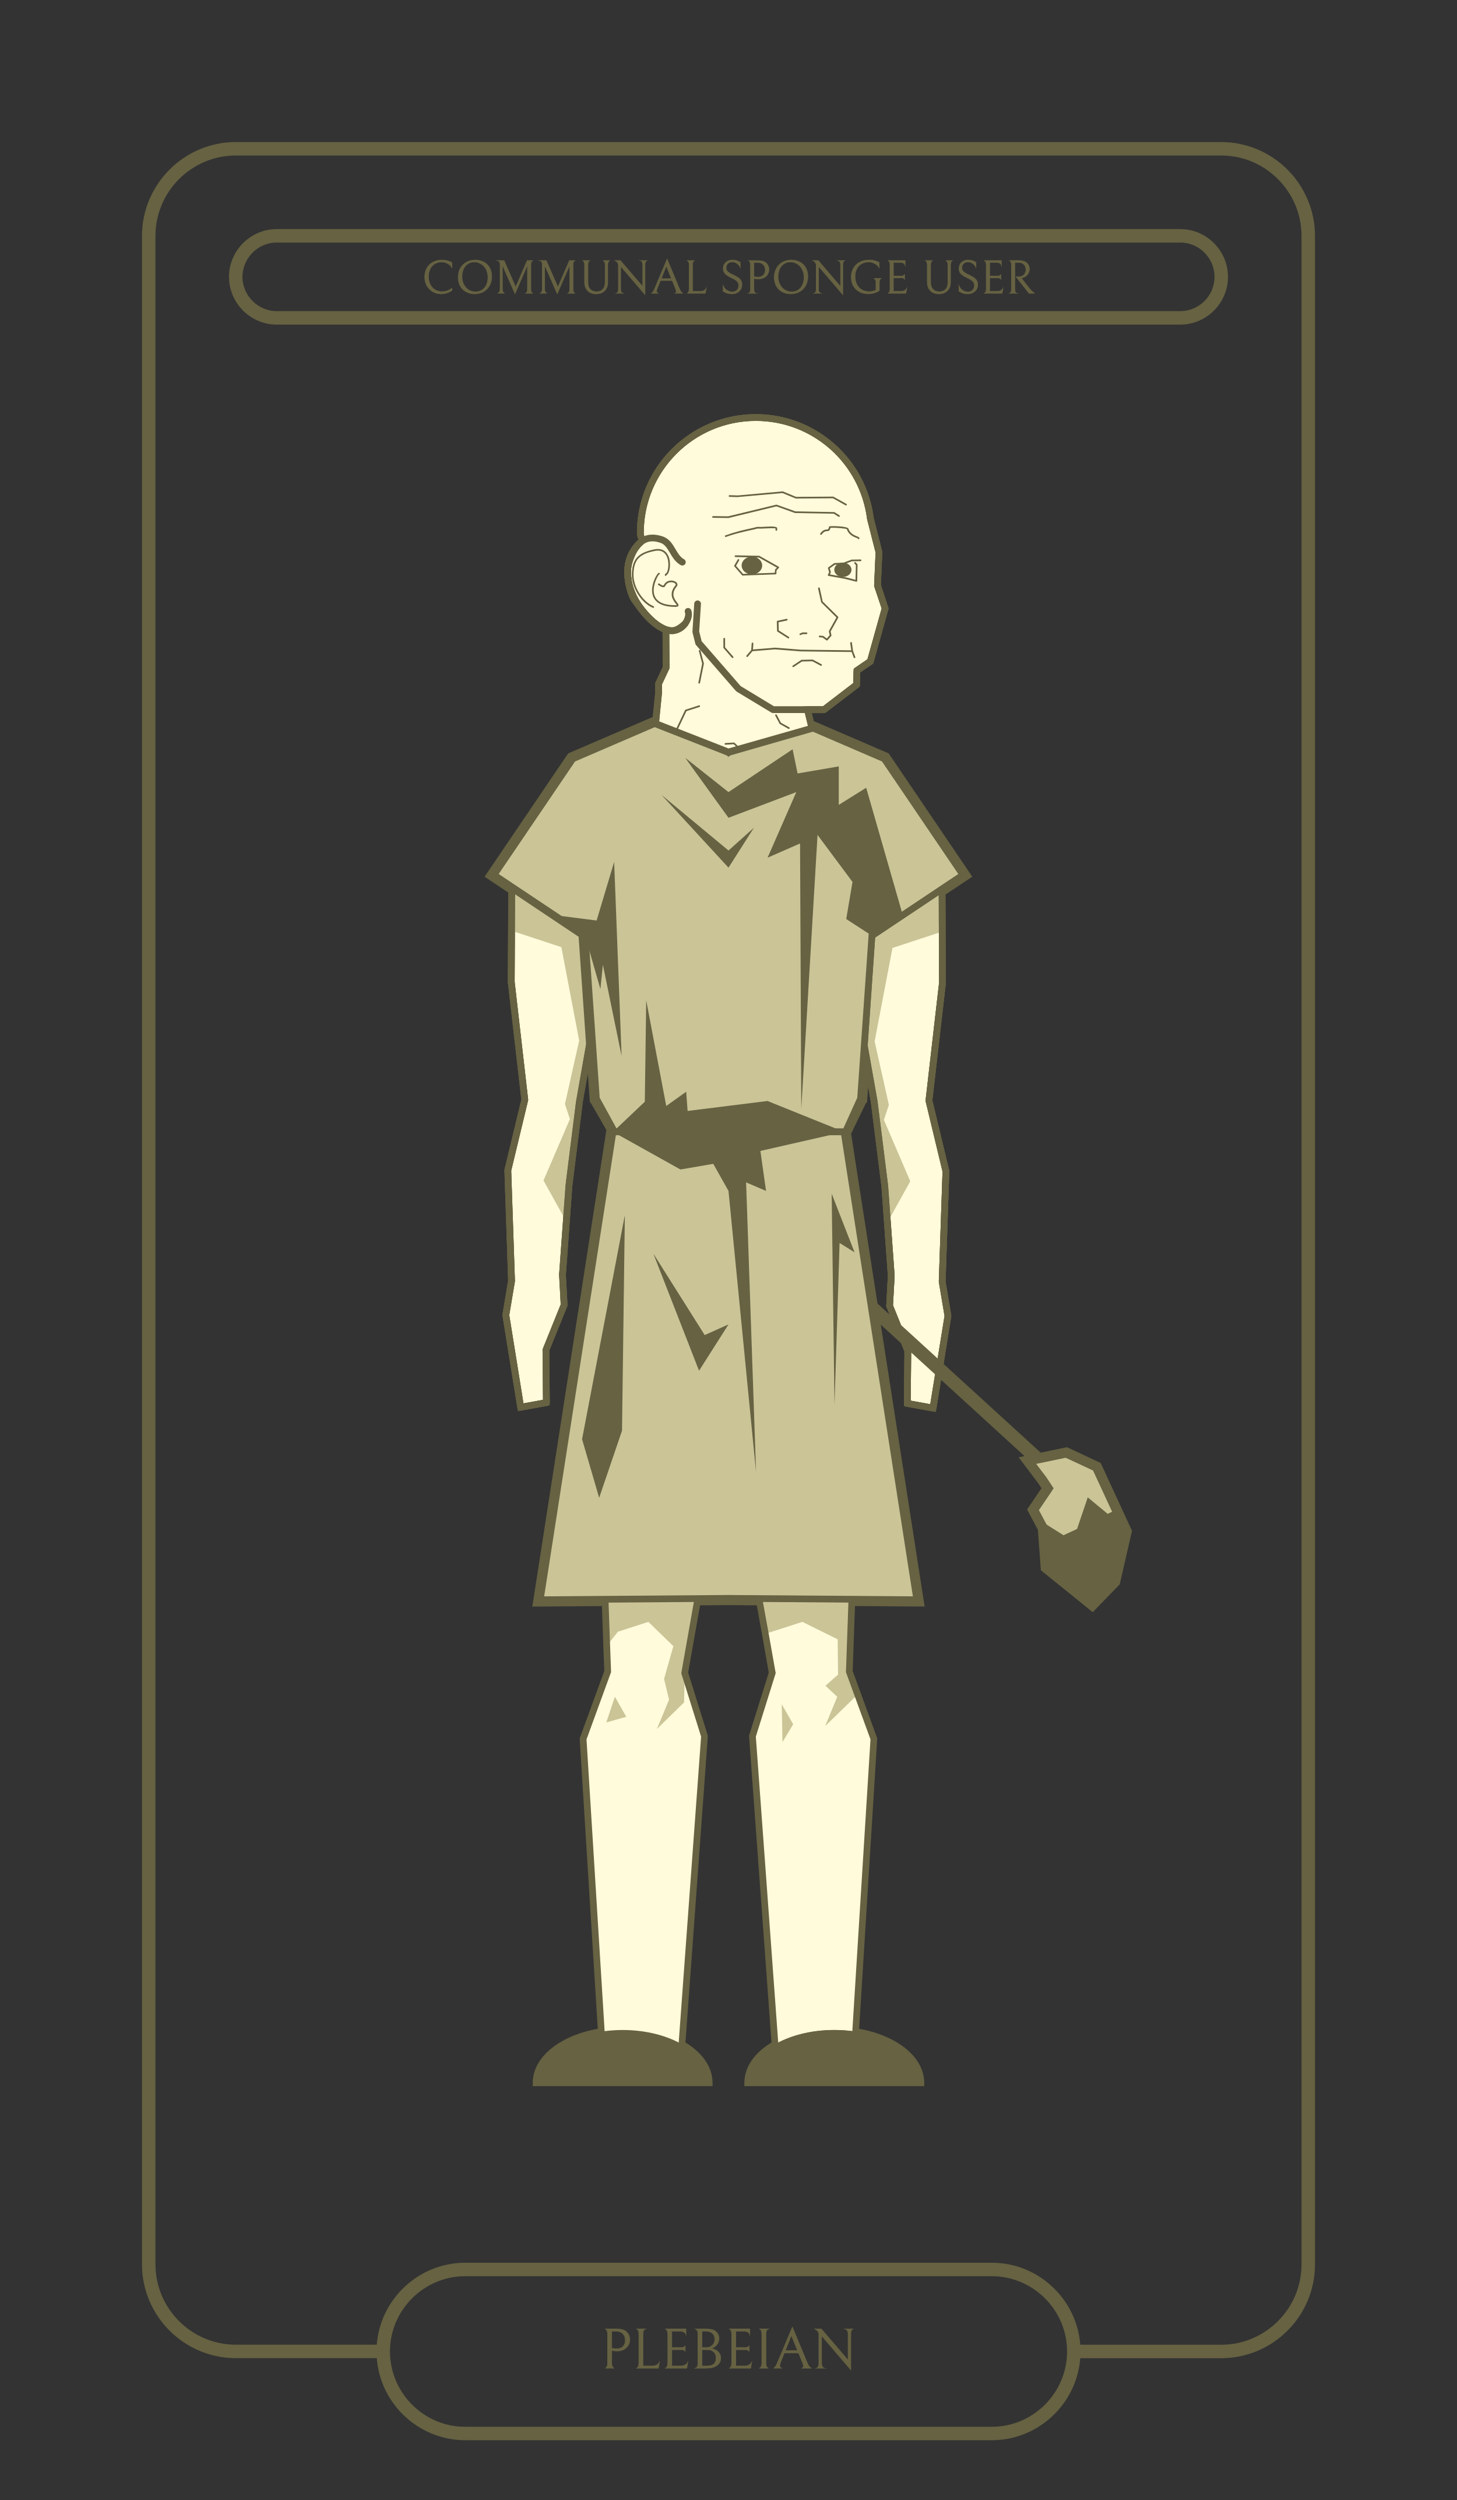 <?xml version="1.0" encoding="UTF-8"?>
<svg id="Layer_1" data-name="Layer 1" xmlns="http://www.w3.org/2000/svg" viewBox="0 0 612.84 1051.24">
  <rect x="0" y="0" width="612.84" height="1051.24" fill="#333333" stroke="none"/>
  <defs>
    <style>
      .cls-1 {
        fill: #cac497;
      }

      .cls-1, .cls-2, .cls-3 {
        fill-rule: evenodd;
      }

      .cls-4, .cls-3 {
        fill: #666242;
      }

      .cls-2 {
        fill: #fffbdb;
      }

      .cls-5 {
        stroke: #666242;
        stroke-miterlimit: 10;
        stroke-width: .22px;
      }

      .cls-5, .cls-6 {
        fill: none;
      }
    </style>
  </defs>
  <g id="Warstwa_1">
    <rect class="cls-6" width="612.84" height="1051.24"/>
    <path class="cls-4" d="m99.15,59.73h414.53c10.86,0,20.72,4.45,27.86,11.59s11.57,17.01,11.57,27.84v852.93c0,10.86-4.42,20.72-11.57,27.86s-17.01,11.57-27.86,11.57h-62.13c.06-.94.11-1.87.11-2.83h0c0-.94-.06-1.9-.11-2.83h62.13c9.3,0,17.72-3.8,23.84-9.92s9.92-14.54,9.92-23.84V99.15c0-9.27-3.8-17.72-9.92-23.84s-14.54-9.92-23.84-9.92H99.15c-9.27,0-17.72,3.8-23.84,9.92s-9.92,14.57-9.92,23.84v852.93c0,9.3,3.8,17.72,9.92,23.84s14.57,9.92,23.84,9.92h62.16c-.09.94-.11,1.9-.11,2.83h0c0,.96.03,1.9.11,2.83h-62.16c-10.83,0-20.69-4.42-27.84-11.57s-11.59-17.01-11.59-27.86V99.15c0-10.83,4.45-20.69,11.59-27.84s17.01-11.59,27.84-11.59Z"/>
    <path class="cls-4" d="m195.67,951.38h221.52c10.26,0,19.59,4.2,26.33,10.97,6.77,6.75,10.97,16.07,10.97,26.33s-4.2,19.59-10.97,26.36-16.07,10.97-26.33,10.97h-221.52c-10.26,0-19.59-4.22-26.36-10.97-6.75-6.77-10.94-16.1-10.94-26.36s4.2-19.59,10.94-26.33,16.1-10.97,26.36-10.97Zm221.52,5.67h-221.52c-8.7,0-16.61,3.57-22.34,9.3-5.75,5.73-9.3,13.63-9.3,22.34s3.54,16.61,9.3,22.37,13.63,9.3,22.34,9.3h221.52c8.67,0,16.61-3.57,22.34-9.3,5.73-5.75,9.3-13.66,9.3-22.37s-3.57-16.61-9.3-22.34-13.66-9.3-22.34-9.3Z"/>
    <path class="cls-4" d="m264.89,983.69c0,.94-.23,1.76-.68,2.47-.43.74-1.05,1.3-1.87,1.73s-1.79.62-2.89.62c-.65,0-1.39-.09-2.15-.23v5.24c0,.62.09,1.11.26,1.42.14.34.31.57.51.68s.28.14.28.11h-3.8s.09,0,.28-.11.37-.34.51-.65c.14-.34.23-.82.23-1.45v-12.02c0-.65-.09-1.13-.23-1.47s-.31-.57-.51-.68-.28-.17-.28-.14h4.71c.79,0,1.47.06,2.01.17.51.09.99.26,1.39.45.71.37,1.28.91,1.64,1.62.4.68.6,1.45.6,2.24Zm-1.87.31c0-1.13-.34-2.07-1.05-2.78-.71-.68-1.64-1.05-2.81-1.05h-1.87v7.17c.68.14,1.42.2,2.15.2,1.13,0,2.01-.31,2.64-.96s.94-1.5.94-2.58Z"/>
    <path id="_1" data-name="1" class="cls-4" d="m268.72,981.45c0-.65-.09-1.13-.23-1.45-.14-.34-.31-.57-.51-.65-.2-.11-.28-.17-.28-.14h3.8s-.09.03-.28.14c-.2.09-.37.31-.51.65-.17.31-.26.79-.26,1.45v13.32h3.94c.71,0,1.33-.14,1.87-.45.51-.28.88-.68,1.11-1.13l-.43,2.55h-9.24c0,.06.09,0,.28-.11s.37-.37.51-.71c.14-.37.23-.91.23-1.59v-11.88Z"/>
    <path id="_2" data-name="2" class="cls-4" d="m279.83,995.74c0,.06.09,0,.28-.11s.37-.37.51-.71c.17-.37.26-.91.26-1.59v-11.79c0-.65-.09-1.13-.26-1.47-.14-.37-.31-.6-.51-.71-.2-.14-.28-.17-.28-.14h8.7v2.41c-.31-.96-1.16-1.45-2.61-1.45h-3.34v6.83h4.14c.31,0,.6-.06.82-.17s.4-.2.51-.31.17-.2.17-.23v2.32s-.06-.09-.17-.2-.28-.23-.51-.31c-.2-.11-.48-.17-.79-.17h-4.17v6.83h3.77c.71,0,1.33-.14,1.84-.45.54-.28.91-.68,1.13-1.13l-.45,2.55h-9.04Z"/>
    <path id="_3" data-name="3" class="cls-4" d="m300.13,995.32c-.43.17-.91.26-1.45.31-.54.09-1.28.11-2.21.11h-3.97c.2-.06.43-.23.68-.54.23-.31.37-.94.37-1.81v-11.88c0-.85-.11-1.42-.34-1.73s-.45-.48-.68-.57h3.94c1.02,0,1.79.06,2.32.14s1.02.23,1.42.4c.71.34,1.25.79,1.62,1.42.4.6.6,1.25.6,1.96,0,1.08-.34,2.01-.96,2.78-.65.77-1.5,1.28-2.58,1.5.74.09,1.42.28,2.07.62s1.16.79,1.59,1.36c.4.6.6,1.25.6,1.98,0,1.02-.26,1.84-.82,2.49-.54.65-1.28,1.13-2.18,1.45Zm-.68-14.4c-.31-.26-.68-.43-1.05-.54-.37-.14-.85-.2-1.47-.2h-1.64v6.83h1.93c.57,0,1.05-.09,1.45-.28.37-.17.71-.4.99-.68.31-.31.57-.68.74-1.11s.26-.88.26-1.33c0-.54-.09-1.05-.28-1.53s-.51-.88-.91-1.16Zm.51,7.74c-.31-.23-.68-.43-1.13-.54s-1.05-.17-1.84-.17h-1.7v6.83h2.27c1.16,0,2.04-.28,2.69-.82s.96-1.42.96-2.58-.4-2.01-1.25-2.72Z"/>
    <path id="_4" data-name="4" class="cls-4" d="m306.7,995.74c0,.06.11,0,.31-.11.17-.11.34-.37.51-.71.14-.37.23-.91.23-1.59v-11.79c0-.65-.09-1.13-.23-1.47-.17-.37-.34-.6-.51-.71-.2-.14-.31-.17-.31-.14h8.7v2.41c-.28-.96-1.16-1.45-2.61-1.45h-3.32v6.83h4.11c.34,0,.6-.06.82-.17s.4-.2.51-.31.17-.2.2-.23v2.32l-.2-.2c-.11-.11-.28-.23-.48-.31-.23-.11-.48-.17-.82-.17h-4.14v6.83h3.74c.71,0,1.33-.14,1.84-.45.54-.28.91-.68,1.13-1.13l-.43,2.55h-9.07Z"/>
    <path id="_5" data-name="5" class="cls-4" d="m319.38,995.74c0,.06.09,0,.28-.11.17-.11.37-.34.51-.68.17-.31.26-.79.26-1.45v-12.05c0-.65-.09-1.13-.23-1.45-.17-.34-.34-.57-.51-.65-.2-.11-.31-.17-.31-.14h3.83s-.09.03-.28.14c-.2.09-.37.31-.54.65-.14.31-.23.79-.23,1.45v12.05c0,.65.09,1.13.23,1.45.17.34.34.57.54.68s.28.14.28.11h-3.83Z"/>
    <path id="_6" data-name="6" class="cls-4" d="m329.89,989.33l-1.53,3.8c-.23.6-.37,1.08-.37,1.47,0,.54.26.91.74,1.13h-3.43c.14,0,.4-.17.68-.48.31-.31.65-.96,1.05-1.9l6.26-14.91,6.24,15c.34.85.68,1.45,1.02,1.76.31.31.57.51.77.54h-3.97c.4-.2.6-.48.6-.91,0-.31-.14-.79-.4-1.42l-1.67-4.08h-5.98Zm5.61-.99l-2.64-6.41-2.55,6.41h5.19Z"/>
    <path id="_7" data-name="7" class="cls-4" d="m358.83,979.22c-.23.06-.43.23-.65.54s-.31.88-.31,1.64v15.02l-12.3-14.34v11.51c0,.77.14,1.3.43,1.62.26.31.51.48.77.54h-3.37c.23-.06.45-.23.68-.54s.34-.88.34-1.64v-12.02c0-.54-.17-1.02-.54-1.47s-.82-.74-1.39-.85h2.98l11.25,13.12v-10.94c0-1.22-.43-1.96-1.25-2.18h3.37Z"/>
    <path id="_8" data-name="8" class="cls-5" d="m264.89,983.69c0,.94-.23,1.76-.68,2.47-.43.74-1.05,1.3-1.87,1.73s-1.79.62-2.89.62c-.65,0-1.39-.09-2.15-.23v5.24c0,.62.09,1.11.26,1.42.14.34.31.57.51.68s.28.14.28.11h-3.8s.09,0,.28-.11.37-.34.51-.65c.14-.34.23-.82.23-1.45v-12.02c0-.65-.09-1.13-.23-1.47s-.31-.57-.51-.68-.28-.17-.28-.14h4.71c.79,0,1.47.06,2.01.17.51.09.99.26,1.39.45.71.37,1.28.91,1.64,1.62.4.68.6,1.45.6,2.24Zm-1.87.31c0-1.13-.34-2.07-1.05-2.78-.71-.68-1.64-1.05-2.81-1.05h-1.87v7.17c.68.14,1.42.2,2.15.2,1.13,0,2.01-.31,2.64-.96s.94-1.5.94-2.58Z"/>
    <path id="_9" data-name="9" class="cls-5" d="m268.72,981.45c0-.65-.09-1.13-.23-1.45-.14-.34-.31-.57-.51-.65-.2-.11-.28-.17-.28-.14h3.8s-.09.03-.28.14c-.2.09-.37.31-.51.65-.17.31-.26.79-.26,1.45v13.32h3.94c.71,0,1.33-.14,1.87-.45.51-.28.88-.68,1.11-1.13l-.43,2.55h-9.24c0,.06.09,0,.28-.11s.37-.37.51-.71c.14-.37.23-.91.23-1.59v-11.88Z"/>
    <path id="_10" data-name="10" class="cls-5" d="m279.83,995.74c0,.06.09,0,.28-.11s.37-.37.51-.71c.17-.37.26-.91.26-1.59v-11.79c0-.65-.09-1.13-.26-1.47-.14-.37-.31-.6-.51-.71-.2-.14-.28-.17-.28-.14h8.7v2.41c-.31-.96-1.16-1.45-2.61-1.45h-3.34v6.83h4.14c.31,0,.6-.06.82-.17s.4-.2.51-.31.17-.2.17-.23v2.32s-.06-.09-.17-.2-.28-.23-.51-.31c-.2-.11-.48-.17-.79-.17h-4.17v6.83h3.77c.71,0,1.33-.14,1.84-.45.54-.28.91-.68,1.13-1.13l-.45,2.55h-9.04Z"/>
    <path id="_11" data-name="11" class="cls-5" d="m300.13,995.32c-.43.17-.91.26-1.45.31-.54.09-1.28.11-2.21.11h-3.97c.2-.06.43-.23.68-.54.23-.31.37-.94.37-1.81v-11.88c0-.85-.11-1.42-.34-1.73s-.45-.48-.68-.57h3.94c1.02,0,1.79.06,2.32.14s1.02.23,1.42.4c.71.34,1.25.79,1.62,1.42.4.6.6,1.25.6,1.96,0,1.08-.34,2.01-.96,2.78-.65.77-1.5,1.28-2.58,1.5.74.09,1.42.28,2.07.62s1.16.79,1.59,1.36c.4.6.6,1.25.6,1.98,0,1.02-.26,1.84-.82,2.49-.54.65-1.28,1.13-2.18,1.45Zm-.68-14.4c-.31-.26-.68-.43-1.05-.54-.37-.14-.85-.2-1.47-.2h-1.64v6.83h1.93c.57,0,1.05-.09,1.45-.28.37-.17.71-.4.99-.68.31-.31.57-.68.74-1.11s.26-.88.26-1.33c0-.54-.09-1.05-.28-1.53s-.51-.88-.91-1.16Zm.51,7.74c-.31-.23-.68-.43-1.13-.54s-1.05-.17-1.84-.17h-1.7v6.83h2.27c1.16,0,2.04-.28,2.69-.82s.96-1.42.96-2.58-.4-2.01-1.25-2.72Z"/>
    <path id="_12" data-name="12" class="cls-5" d="m306.7,995.74c0,.06.11,0,.31-.11.17-.11.34-.37.51-.71.14-.37.23-.91.23-1.59v-11.79c0-.65-.09-1.13-.23-1.47-.17-.37-.34-.6-.51-.71-.2-.14-.31-.17-.31-.14h8.7v2.41c-.28-.96-1.16-1.45-2.61-1.45h-3.32v6.83h4.11c.34,0,.6-.06.82-.17s.4-.2.51-.31.17-.2.2-.23v2.32l-.2-.2c-.11-.11-.28-.23-.48-.31-.23-.11-.48-.17-.82-.17h-4.14v6.83h3.74c.71,0,1.33-.14,1.84-.45.54-.28.91-.68,1.13-1.13l-.43,2.55h-9.07Z"/>
    <path id="_13" data-name="13" class="cls-5" d="m319.38,995.74c0,.06.09,0,.28-.11.17-.11.37-.34.51-.68.17-.31.26-.79.26-1.45v-12.05c0-.65-.09-1.13-.23-1.45-.17-.34-.34-.57-.51-.65-.2-.11-.31-.17-.31-.14h3.83s-.09.03-.28.14c-.2.09-.37.31-.54.65-.14.31-.23.79-.23,1.45v12.05c0,.65.09,1.13.23,1.45.17.34.34.57.54.68s.28.14.28.11h-3.83Z"/>
    <path id="_14" data-name="14" class="cls-5" d="m329.89,989.33l-1.53,3.8c-.23.6-.37,1.08-.37,1.47,0,.54.26.91.74,1.13h-3.43c.14,0,.4-.17.68-.48.31-.31.65-.96,1.05-1.9l6.26-14.91,6.24,15c.34.85.68,1.45,1.02,1.76.31.31.57.51.77.54h-3.97c.4-.2.6-.48.6-.91,0-.31-.14-.79-.4-1.42l-1.67-4.08h-5.98Zm5.61-.99l-2.64-6.41-2.55,6.41h5.19Z"/>
    <path id="_15" data-name="15" class="cls-5" d="m358.83,979.22c-.23.06-.43.23-.65.54s-.31.88-.31,1.64v15.02l-12.3-14.34v11.51c0,.77.14,1.3.43,1.62.26.31.51.48.77.54h-3.37c.23-.06.45-.23.68-.54s.34-.88.34-1.64v-12.02c0-.54-.17-1.02-.54-1.47s-.82-.74-1.39-.85h2.98l11.25,13.12v-10.94c0-1.22-.43-1.96-1.25-2.18h3.37Z"/>
    <g id="_2065326495312" data-name=" 2065326495312">
      <polygon class="cls-2" points="396.25 373.74 366.74 393.42 363.54 439.65 367.71 463.29 372.16 498.75 374.88 536.36 374.2 549.04 381.85 568 381.65 590.08 392.45 592.04 398.72 553.26 396.31 538.86 397.87 492.43 390.75 462.75 396.42 413.29 396.25 373.74"/>
      <g>
        <polygon class="cls-4" points="368.39 547.45 454.39 625.99 450.59 630.19 364.59 551.61 368.39 547.45"/>
        <polygon class="cls-1" points="440.61 625.77 434.49 634.81 438.66 642.61 439.87 659.19 459.46 675.01 469.04 665.11 473.92 643.88 461.36 616.67 448.52 610.69 432.14 614.12 438.57 622.62 440.61 625.77"/>
        <polygon class="cls-3" points="438.66 642.61 436.56 638.72 447.33 645.5 453.03 642.86 457.53 629.59 465.92 636.51 469.69 634.75 473.92 643.88 469.04 665.11 459.46 675.01 439.87 659.19 438.66 642.61"/>
        <path class="cls-4" d="m442.4,626.96l-5.41,7.99,3.54,6.66.2.4.03.45,1.16,15.65,17.35,14.03,7.85-8.08,4.59-19.96-11.96-25.82-11.51-5.36-12.39,2.58,4.42,5.84.06.11,2.07,3.15.77,1.16-.77,1.19Zm-9.67,6.66l5.33-7.88-1.25-1.93-6.35-8.42-2.01-2.66,3.26-.68,16.36-3.43.71-.14.62.28,12.84,6.01.71.31.34.71,12.56,27.21.31.65-.17.71-4.88,21.23-.14.57-.4.43-9.61,9.89-1.33,1.39-1.5-1.22-19.59-15.82-.71-.57-.09-.94-1.19-16.1-3.94-7.43-.6-1.13.71-1.05Z"/>
      </g>
      <path class="cls-4" d="m394.86,376.35l-26.76,17.86-3.15,45.35,4.17,23.5v.06h0l4.45,35.46v.11l2.72,37.59v.26l-.68,12.25,7.54,18.68c.09.2.11.43.11.62l-.2,20.81,8.22,1.5,6.01-37.13-2.38-14.14c-.03-.14-.03-.26-.03-.37l1.56-46.18-7.09-29.51c-.03-.17-.06-.31-.03-.48h0l5.67-49.41-.14-36.82Zm-28.88,15.9l29.48-19.7h0c.23-.14.51-.23.79-.23.77,0,1.42.62,1.42,1.39l.17,39.46v.26l-5.67,49.24,7.06,29.39c.06.11.06.26.06.43l-1.56,46.29,2.38,14.26h0c.03.14.03.28,0,.45l-6.24,38.78h0l-.03.03c-.11.77-.85,1.28-1.62,1.13l-10.8-1.96c-.68-.11-1.19-.71-1.19-1.42l.2-21.8-7.54-18.68c-.09-.17-.14-.4-.11-.62l.68-12.56-2.69-37.47-4.45-35.4-4.17-23.64h0c-.03-.11-.03-.23-.03-.34l3.23-46.2h0c.03-.43.23-.82.62-1.08Z"/>
      <polygon class="cls-1" points="396.25 373.74 396.33 391.69 375.39 398.57 367.88 437.86 373.88 464.56 371.79 470.88 382.87 496.68 373.26 514 372.16 498.75 367.71 463.29 363.54 439.65 366.74 393.42 396.25 373.74"/>
      <path class="cls-2" d="m341.91,307.64l-2.27-9.24h6.97l13.66-10.46.2-6.01,5.61-3.83,6.24-22.28-3.2-9.64.6-14.03-3.6-14.09h0c-2.98-23.98-23.41-42.52-48.19-42.52-26.84,0-48.59,21.74-48.59,48.56,0,.94.82,3.23.14,3.86-8.36,7.6-6.26,19.67.26,28.15,2.78,3.63,6.63,7.34,10.4,8.62l-.06.06.14,15.87-3.2,6.83v3.8l-1.28,12.76-8.82,3.8-13.55,5.81,61,24.38,27.52-30.39Z"/>
      <path class="cls-4" d="m340.35,307.24l-2.07-8.53c-.2-.74.28-1.5,1.05-1.7.11-.03.23-.03.31-.03h6.52l12.73-9.75.17-5.36c.03-.48.28-.91.68-1.13l5.13-3.51,5.98-21.37-3.09-9.21c-.06-.17-.06-.34-.06-.51h0l.6-13.83-3.54-13.89c-.03-.06-.03-.11-.03-.17h0c-1.47-11.71-7.2-22.08-15.62-29.51-8.31-7.31-19.22-11.76-31.18-11.76-13.04,0-24.83,5.27-33.36,13.8s-13.8,20.32-13.8,33.33c0,.2.09.57.14.96.28,1.36.6,2.98-.45,3.94-3.6,3.23-5.07,7.4-5.05,11.68.06,5.02,2.15,10.26,5.44,14.57,1.45,1.87,3.2,3.77,5.05,5.3,1.56,1.28,3.15,2.3,4.71,2.83.71.23,1.11.96.91,1.67l.14,15.56c0,.23-.06.43-.14.62h0l-3.06,6.52v3.51c0,.09,0,.17-.03.26l-1.25,12.64c-.06.51-.4.96-.85,1.16h0l-8.84,3.8-10.4,4.48,56.92,22.73,26.36-29.11Zm1.11-7.43l1.84,7.51h-.03c.11.43,0,.91-.31,1.28l-27.5,30.33c-.37.45-1.02.62-1.59.4l-60.92-24.32c-.37-.11-.71-.4-.88-.79-.31-.71.03-1.56.74-1.87l13.55-5.81,8.08-3.49,1.16-11.79v-3.77h0c0-.23.06-.43.14-.62l3.06-6.52-.11-14.65c-1.59-.68-3.12-1.73-4.59-2.95-2.04-1.67-3.94-3.74-5.5-5.78-3.63-4.73-5.98-10.6-6.01-16.24-.06-5.07,1.7-9.95,5.95-13.8.11-.11-.28-.65-.43-1.3-.09-.57-.2-1.08-.2-1.5,0-13.8,5.58-26.31,14.65-35.35,9.04-9.04,21.54-14.63,35.35-14.63,12.67,0,24.24,4.71,33.05,12.5,8.9,7.82,14.97,18.79,16.53,31.15l3.57,14h0c.03.14.06.28.06.43l-.6,13.78,3.09,9.33c.11.28.14.6.06.91l-6.24,22.28h0c-.09.31-.26.6-.57.79l-5.02,3.4-.17,5.24c0,.43-.2.85-.57,1.13l-13.58,10.37c-.23.23-.57.37-.94.37h-5.16Z"/>
      <path class="cls-6" d="m288,262.43c-1.84,1.73-3.68,2.92-5.81,2.75-4.37-.37-9.16-4.76-12.44-9.07-6.52-8.48-8.62-20.55-.26-28.15.68-.62-.14-2.92-.14-3.86,0-26.82,21.74-48.56,48.59-48.56,24.77,0,45.21,18.54,48.19,42.52h0l3.6,14.09-.6,14.03,3.2,9.64-6.24,22.28-5.61,3.83-.2,6.01-13.66,10.46h-21.46l-14.51-8.79-16.81-19.33-1.13-4.65.74-11.71"/>
      <path class="cls-4" d="m287.03,261.41c.57-.54,1.47-.51,2.01.06.51.57.48,1.47-.09,1.98-.99.96-2.04,1.76-3.12,2.32-1.19.62-2.44.94-3.77.82-2.24-.2-4.56-1.3-6.72-2.89-2.52-1.81-4.88-4.31-6.75-6.75-3.63-4.73-5.98-10.6-6.01-16.24-.06-5.07,1.7-9.95,5.95-13.8.11-.11-.28-.65-.43-1.3-.09-.57-.2-1.08-.2-1.5,0-13.8,5.58-26.31,14.65-35.35,9.04-9.04,21.54-14.63,35.35-14.63,12.67,0,24.24,4.71,33.05,12.5,8.9,7.82,14.97,18.79,16.53,31.15l3.57,14c.06.2.06.37.03.54l-.57,13.66,3.12,9.41c.09.26.09.54.03.82h0l-6.24,22.28c-.09.34-.31.65-.62.82l-4.96,3.37-.17,5.3c-.03.43-.23.82-.57,1.08h0l-13.63,10.43c-.26.2-.57.28-.88.28v.03h-21.46c-.31,0-.57-.11-.79-.26l-14.46-8.73c-.17-.09-.28-.23-.4-.34l-16.75-19.28c-.14-.17-.26-.4-.28-.6h0l-1.16-4.65c-.03-.14-.03-.28-.03-.43h0l.74-11.71c.06-.79.74-1.39,1.5-1.33.79.06,1.39.71,1.33,1.5l-.74,11.51,1.02,4.11,16.41,18.88,14,8.48h20.61l12.73-9.75.17-5.36h0c.03-.43.23-.85.62-1.11l5.19-3.54,5.98-21.37-3.06-9.16c-.06-.17-.09-.37-.09-.57l.6-13.83-3.51-13.8c-.03-.09-.06-.17-.06-.26-1.47-11.71-7.2-22.08-15.62-29.51-8.31-7.31-19.22-11.76-31.18-11.76-13.04,0-24.83,5.27-33.36,13.8s-13.8,20.32-13.8,33.33c0,.2.09.57.14.96.28,1.36.6,2.98-.45,3.94-3.6,3.23-5.07,7.4-5.05,11.68.06,5.02,2.15,10.26,5.44,14.57,1.76,2.24,3.91,4.54,6.15,6.18,1.79,1.3,3.6,2.18,5.33,2.32.77.09,1.5-.11,2.21-.51.82-.43,1.67-1.08,2.49-1.84Z"/>
      <path class="cls-4" d="m287.71,235.13c.68.37.91,1.25.54,1.93-.4.68-1.25.91-1.93.54-2.24-1.25-3.43-3.26-4.59-5.22-1.05-1.79-2.1-3.51-3.83-4.11-2.86-1.02-5.07-.82-6.8.26-1.81,1.13-3.2,3.23-4.31,5.95-.28.68-.62,1.59-.91,2.64-.26.99-.45,2.1-.48,3.2-.03,2.1.28,4.34.77,6.35.54,2.07,1.22,3.86,1.98,4.88,1.53,2.18,3.17,4.45,4.99,6.43,1.79,1.96,3.77,3.68,6.04,4.88,2.07,1.08,3.86,1.11,5.27.57.71-.28,1.3-.71,1.84-1.22s.96-1.11,1.3-1.73h0c.57-1.11.77-2.24.51-2.92-.28-.74.06-1.56.79-1.84s1.56.09,1.84.82c.57,1.42.31,3.43-.65,5.24h0c-.45.88-1.08,1.73-1.84,2.47-.77.77-1.7,1.39-2.78,1.81-2.1.82-4.71.82-7.6-.68-2.61-1.36-4.85-3.32-6.83-5.47-1.9-2.13-3.6-4.48-5.22-6.72-.94-1.33-1.79-3.43-2.38-5.84-.57-2.21-.88-4.71-.85-7.06,0-1.39.26-2.72.57-3.91.31-1.16.68-2.18,1.02-2.98,1.33-3.23,3.06-5.81,5.41-7.28,2.47-1.5,5.47-1.84,9.24-.54,2.72.96,4,3.12,5.33,5.36.96,1.64,1.96,3.32,3.54,4.2Z"/>
      <path class="cls-4" d="m274.9,254.89c.17.09.26.28.2.48-.09.17-.28.26-.45.2-2.38-.96-4.62-3.06-6.24-5.58-1.62-2.49-2.64-5.44-2.64-8.19,0-3.51.74-5.9,2.32-7.57,1.56-1.64,3.91-2.58,7.17-3.26,2.18-.43,3.71.11,4.76,1.13.68.71,1.16,1.59,1.45,2.58.28.96.37,1.98.34,2.95-.03,1.98-.65,3.74-1.42,4.11-.03.03-.06.06-.06.11h0l-.03.06c-.06.17-.26.28-.45.2-.17-.06-.28-.26-.2-.43v-.06h0c.09-.23.11-.37.43-.51.57-.28.99-1.76,1.05-3.49,0-.91-.09-1.87-.34-2.75s-.65-1.67-1.28-2.27c-.88-.88-2.18-1.33-4.11-.94-3.12.62-5.36,1.5-6.8,3.03s-2.13,3.74-2.13,7.09c0,2.61.99,5.41,2.52,7.8,1.56,2.44,3.68,4.42,5.9,5.3Z"/>
      <path class="cls-4" d="m277.08,240.83c.17-.06.37.06.43.26.06.17-.06.37-.23.43-.31.09-1.33,1.81-1.93,4-.28,1.08-.48,2.24-.37,3.37.09,1.11.45,2.15,1.22,3.06,1.25,1.5,3.63,2.52,7.8,2.52h0c.48,0,.68.03.68,0,0-.09-.23-.37-.51-.74-1.11-1.45-3.06-4-.09-7.6.17-.2.17-.4.09-.57-.11-.17-.31-.34-.57-.48-.31-.14-.65-.23-1.02-.26h-.03c-.96-.09-2.13.28-2.69,1.47-.43.82-1.16.68-1.84.34-.26-.14-.51-.28-.74-.43-.14-.09-.26-.17-.37-.2-.17-.11-.23-.31-.14-.48s.31-.26.48-.17c.11.09.26.17.43.26.2.14.43.28.65.4.37.17.74.28.88-.03.77-1.5,2.18-1.98,3.4-1.87h.03c.45.03.91.17,1.25.34.4.17.71.43.88.74.26.43.26.91-.11,1.39-2.66,3.15-.91,5.41.09,6.69.37.48.65.85.65,1.19,0,.48-.37.71-1.39.71h0c-4.39,0-6.94-1.13-8.33-2.78-.88-1.02-1.28-2.21-1.39-3.46-.11-1.22.09-2.47.4-3.63.65-2.41,1.98-4.34,2.41-4.48Z"/>
      <path class="cls-3" d="m316.26,234.37c2.21,0,3.97,1.53,3.97,3.4s-1.76,3.37-3.97,3.37-3.94-1.5-3.94-3.37,1.76-3.4,3.94-3.4Z"/>
      <path class="cls-4" d="m316.26,234.03c1.19,0,2.27.4,3.03,1.08.79.68,1.3,1.62,1.3,2.66s-.51,1.98-1.3,2.66c-.77.65-1.84,1.08-3.03,1.08s-2.24-.43-3.03-1.08c-.79-.68-1.28-1.62-1.28-2.66s.48-1.98,1.28-2.66,1.87-1.08,3.03-1.08Zm2.58,1.62c-.65-.57-1.56-.91-2.58-.91s-1.9.34-2.55.91c-.65.54-1.05,1.3-1.05,2.13s.4,1.59,1.05,2.13c.65.57,1.56.91,2.55.91s1.93-.34,2.58-.91c.65-.54,1.05-1.3,1.05-2.13s-.4-1.59-1.05-2.13Z"/>
      <path class="cls-3" d="m354.52,236.92c1.81,0,3.26,1.19,3.26,2.66s-1.45,2.66-3.26,2.66-3.26-1.22-3.26-2.66,1.47-2.66,3.26-2.66Z"/>
      <path class="cls-4" d="m354.52,236.55c.99,0,1.9.34,2.55.88s1.08,1.3,1.08,2.15-.43,1.59-1.08,2.15c-.65.51-1.56.85-2.55.85s-1.87-.34-2.52-.85c-.68-.57-1.08-1.3-1.08-2.15s.4-1.62,1.08-2.15c.65-.54,1.56-.88,2.52-.88Zm2.1,1.42c-.54-.43-1.28-.71-2.1-.71s-1.56.28-2.07.71-.82.99-.82,1.62.31,1.19.82,1.59c.51.45,1.25.71,2.07.71s1.56-.26,2.1-.71c.51-.4.82-.96.82-1.59s-.31-1.19-.82-1.62Z"/>
      <path class="cls-4" d="m305.37,225.75c-.2.06-.4-.03-.45-.2-.06-.2.03-.4.23-.45,2.07-.74,3.91-1.3,5.78-1.79s3.71-.88,5.75-1.33c.51-.09.79-.2,1.02-.26.6-.17.79-.23,2.41-.17h0c.2,0,.68-.03,1.28-.06.91-.03,2.1-.11,3.06-.11,1.36,0,2.44.17,2.44.74v.68c0,.2-.17.37-.37.37-.17,0-.34-.17-.34-.37v-.68s-.77-.03-1.73-.03-2.13.09-3,.11c-.62.03-1.13.06-1.33.06h-.03c-1.5-.06-1.67,0-2.18.14-.23.09-.54.17-1.05.28-2.1.45-3.97.85-5.75,1.33-1.84.45-3.66.99-5.73,1.73Z"/>
      <path class="cls-4" d="m345.6,224.73c-.14.17-.34.2-.51.09-.14-.14-.2-.34-.06-.51,1.16-1.59,2.07-1.64,2.75-1.67h0c.43-.03.68-.06.91-1.08.03-.14.14-.26.28-.28.65-.11,3.03-.09,4.96.11,1.53.17,2.81.45,2.95.91.62,2.01,2.44,2.75,3.51,3.17.62.26,1.05.43,1.11.79.03.2-.09.4-.28.43s-.37-.11-.4-.31c0,0-.28-.09-.68-.26-1.22-.48-3.2-1.28-3.94-3.6-.03-.14-1.08-.28-2.35-.43-1.67-.17-3.71-.23-4.54-.14-.31,1.3-.79,1.33-1.5,1.39h0c-.51.03-1.22.06-2.21,1.39Zm2.18-2.1h0Z"/>
      <path class="cls-4" d="m306.85,208.91c-.2,0-.34-.17-.34-.37s.17-.34.37-.34l3.49.11,18.74-1.7c.06-.03.11,0,.17,0h0l5.56,2.3,15.59-.11c.06,0,.11.03.17.06h0l5.41,3c.17.09.26.31.14.48-.09.17-.31.23-.48.14l-5.33-2.98-15.56.11s-.09,0-.14-.03l-5.53-2.27-18.68,1.67s-.03.03-.06.03l-3.51-.11Z"/>
      <path class="cls-4" d="m309.37,234.2c-.2,0-.37-.17-.37-.34.03-.2.17-.37.37-.37l9.95.2c.06.03.11.03.17.06h0l8.02,4.51c.17.11.23.31.14.48-.03.06-.06.09-.09.09l-.91.96-.09,1.36c0,.2-.17.34-.37.34l-13.8.51c-.11,0-.23-.06-.28-.14l-3.23-3.71c-.09-.11-.11-.28-.03-.4l1.45-2.49c.09-.17.31-.23.48-.11.14.09.23.31.11.48l-1.3,2.27,2.95,3.4,13.35-.48.09-1.19h0c0-.09.03-.17.09-.23l.71-.74-7.57-4.25-9.84-.2Z"/>
      <path class="cls-4" d="m359.4,236.97c-.14-.14-.14-.37,0-.51s.37-.14.51,0l.68.71c.09.06.11.17.11.26l-.14,6.83c0,.17-.17.34-.37.34-.03,0-.06,0-.09-.03h0l-4.51-1.13h0l-7.11-1.3c-.17-.03-.31-.23-.28-.43.03-.03.03-.06.06-.09l.48-1.02-.48-1.7c-.03-.14.03-.31.17-.37l2.38-1.7c.06-.06.11-.06.2-.09h0l3.8-.17,3.32-1.25c.06-.03.09-.03.14-.03l3.68-.06c.2,0,.37.17.37.37s-.17.34-.37.34l-3.63.06-3.32,1.25s-.09.03-.11.03l-3.74.17-2.13,1.5.43,1.59h0c.03.06.03.14-.03.23l-.34.74,6.63,1.22h.06l4.08,1.05.14-6.21-.6-.6Z"/>
      <path class="cls-4" d="m330.83,260.19c.2-.03.37.09.43.28.03.2-.09.4-.28.43l-3.51.74.09,3.43,4.25,2.72c.17.09.2.31.11.48-.11.17-.34.2-.48.11l-4.42-2.81c-.11-.09-.17-.17-.17-.31l-.11-3.88c0-.17.11-.34.28-.37l3.83-.82Z"/>
      <path class="cls-4" d="m336.75,266.99c-.17.09-.4,0-.45-.2-.09-.17,0-.37.2-.45l.99-.4c.06-.03.09-.03.14-.03h1.59c.2,0,.37.17.37.37,0,.17-.17.34-.37.34h-1.53l-.94.37Z"/>
      <path class="cls-4" d="m344.72,267.96c-.2-.03-.34-.2-.31-.37,0-.2.17-.34.37-.34l1.36.11c.06,0,.14.03.2.06l1.42,1.05,1.22-1.39-.34-1.59c0-.09,0-.2.06-.26l3.12-5.61-6.35-6.29c-.06-.06-.09-.11-.09-.17h0l-1.28-5.73c-.03-.2.09-.4.28-.43.2-.06.37.09.43.26l1.22,5.64,6.49,6.41h0c.09.11.11.28.06.43l-3.2,5.73.34,1.64h0c.03.11,0,.23-.09.31l-1.53,1.76c-.11.14-.34.17-.48.06l-1.64-1.19-1.25-.09Z"/>
      <path class="cls-4" d="m353.08,216.68c.17.09.23.31.11.48-.09.14-.31.2-.48.11l-2.01-1.28-16.27-.28s-.09,0-.11-.03l-7.74-2.78-20.15,4.9h-.11l-6.41-.09c-.2,0-.34-.17-.34-.37s.14-.34.34-.34l6.38.09,20.24-4.9h0c.06,0,.14,0,.2.03l7.8,2.78,16.3.31c.06,0,.11,0,.17.03l2.1,1.33Z"/>
      <path class="cls-4" d="m316.17,270.53c0-.2.17-.34.37-.34.2.03.34.2.34.4l-.2,2.89c-.03.09-.06.17-.11.23l-2.04,2.41c-.11.14-.34.17-.51.03-.14-.11-.14-.34-.03-.51l1.98-2.3.2-2.81Zm.4,3.17c-.06.09-.17.11-.28.11l.28-.11Z"/>
      <path class="cls-4" d="m357.61,270.36c-.03-.2.11-.37.31-.4s.37.09.4.28l.48,3.43.96,2.58c.06.17-.03.4-.23.45-.17.06-.37-.03-.45-.2l-.94-2.61s-.03-.06-.03-.09l-.51-3.46Z"/>
      <path class="cls-4" d="m358.46,273.43c.2,0,.37.14.37.34s-.17.37-.37.37l-21.63-.26h-.03l-10.8-.85-9.67.79c-.2.03-.37-.14-.37-.31-.03-.2.11-.37.31-.4l9.69-.79h.06l10.83.85h0l21.6.26Z"/>
      <path class="cls-4" d="m304.27,268.55c0-.2.17-.34.37-.34s.34.14.34.34v3.6l3.43,3.94c.11.17.11.37-.03.51-.14.11-.37.11-.51-.03l-3.49-4.05c-.06-.06-.11-.14-.11-.26v-3.71Z"/>
      <path class="cls-4" d="m333.83,280.43c-.17.11-.4.09-.48-.09-.11-.17-.09-.4.09-.48l3.57-2.38c.06-.03.11-.06.2-.06l4.56-.09c.06,0,.11,0,.17.03h0l3.6,1.93c.17.09.23.28.14.45s-.31.26-.48.17l-3.51-1.87-4.37.09-3.49,2.3Z"/>
      <path class="cls-4" d="m327.99,313.62c.2-.03.37.14.37.31.03.2-.14.37-.34.4l-5.78.37-1.53,4.03c-.06.14-.2.23-.37.23l-5.58-.2c-.09-.03-.17-.06-.23-.11h0l-5.92-5.73-3.46.2c-.2.03-.37-.14-.37-.34,0-.17.14-.34.34-.37l3.6-.2h0c.09,0,.2.03.26.11l5.92,5.73,5.24.17,1.53-3.97h0c.03-.11.14-.23.28-.23l6.04-.4Z"/>
      <path class="cls-4" d="m293.98,296.56c.2-.06.4.06.45.26.06.17-.06.37-.23.43l-5.47,1.76-3.77,7.91c-.06.11-.17.2-.28.2h0l-3,.2c-.2,0-.37-.14-.4-.34,0-.2.14-.37.34-.37l2.81-.2,3.71-7.82h0c.06-.09.11-.17.23-.2l5.61-1.81Z"/>
      <path class="cls-4" d="m293.95,273.71c-.06-.2.06-.37.26-.43.17-.06.37.06.43.26l1.42,5.41v.17h0l-1.62,8.02c-.03.2-.23.31-.43.28-.17-.06-.31-.23-.26-.43l1.59-7.97-1.39-5.33Z"/>
      <path class="cls-4" d="m326.09,300.89c-.09-.17-.03-.4.14-.48s.4-.03.48.14l1.76,3.32,3.51,1.96c.17.11.23.31.14.48s-.31.23-.48.14l-3.6-2.01c-.06-.03-.11-.06-.14-.14l-1.81-3.4Z"/>
      <path class="cls-4" d="m394.86,376.35l-26.76,17.86-3.15,45.35,4.17,23.5v.06h0l4.45,35.46v.11l2.72,37.59v.26l-.68,12.25,7.54,18.68c.09.2.11.43.11.62l-.2,20.81,8.22,1.5,6.01-37.13-2.38-14.14c-.03-.14-.03-.26-.03-.37l1.56-46.18-7.09-29.51c-.03-.17-.06-.31-.03-.48h0l5.67-49.41-.14-36.82Zm-28.88,15.9l29.48-19.7h0c.23-.14.51-.23.79-.23.77,0,1.42.62,1.42,1.39l.17,39.46v.26l-5.67,49.24,7.06,29.39c.06.11.06.26.06.43l-1.56,46.29,2.38,14.26h0c.03.14.03.28,0,.45l-6.24,38.78h0l-.03.03c-.11.77-.85,1.28-1.62,1.13l-10.8-1.96c-.68-.11-1.19-.71-1.19-1.42l.2-21.8-7.54-18.68c-.09-.17-.14-.4-.11-.62l.68-12.56-2.69-37.47-4.45-35.4-4.17-23.64h0c-.03-.11-.03-.23-.03-.34l3.23-46.2h0c.03-.43.23-.82.62-1.08Z"/>
      <polygon class="cls-2" points="215.23 373.37 244.74 393.08 247.94 439.31 243.78 462.95 239.33 498.38 236.6 536.02 237.31 548.69 229.63 567.66 229.83 589.71 219.03 591.7 212.77 552.92 215.18 538.52 213.62 492.09 220.76 462.38 215.06 412.92 215.23 373.37"/>
      <path class="cls-4" d="m216.03,372.21l29.51,19.7c.37.26.6.65.62,1.08h0l3.2,46.2c0,.11,0,.23-.03.34h0l-4.17,23.61-4.42,35.4-2.72,37.5.68,12.56c.03.23-.03.43-.09.62l-7.57,18.68.2,21.8c0,.71-.51,1.3-1.19,1.42l-10.77,1.96c-.77.14-1.5-.37-1.64-1.13v-.03h0l-6.26-38.78c-.03-.17-.03-.31,0-.45h0l2.38-14.29-1.56-46.29c0-.14.03-.28.06-.43l7.06-29.37-5.67-49.24v-.26l.17-39.46c0-.77.65-1.42,1.42-1.39.31,0,.57.09.79.23h0Zm27.35,21.66l-26.73-17.86-.17,36.82,5.67,49.41h0c.03.14.03.31-.03.48l-7.09,29.51,1.56,46.18v.34l-2.38,14.17,5.98,37.13,8.22-1.5-.17-20.81c-.03-.23,0-.43.09-.62l7.54-18.68-.65-12.27c-.03-.06-.03-.14-.03-.23l2.72-37.59v-.14l4.45-35.43h0l.03-.06,4.14-23.5-3.15-45.35Z"/>
      <polygon class="cls-1" points="215.23 373.37 215.15 391.32 236.12 398.23 243.61 437.52 237.63 464.22 239.72 470.52 228.61 496.34 238.22 513.66 239.33 498.38 243.78 462.95 247.94 439.31 244.74 393.08 215.23 373.37"/>
      <path class="cls-4" d="m216.03,372.21l29.51,19.7c.37.26.6.65.62,1.08h0l3.2,46.2c0,.11,0,.23-.03.34h0l-4.17,23.61-4.42,35.4-2.72,37.5.68,12.56c.03.23-.03.43-.09.62l-7.57,18.68.2,21.8c0,.71-.51,1.3-1.19,1.42l-10.77,1.96c-.77.14-1.5-.37-1.64-1.13v-.03h0l-6.26-38.78c-.03-.17-.03-.31,0-.45h0l2.38-14.29-1.56-46.29c0-.14.03-.28.06-.43l7.06-29.37-5.67-49.24v-.26l.17-39.46c0-.77.65-1.42,1.42-1.39.31,0,.57.09.79.23h0Zm27.35,21.66l-26.73-17.86-.17,36.82,5.67,49.41h0c.03.14.03.31-.03.48l-7.09,29.51,1.56,46.18v.34l-2.38,14.17,5.98,37.13,8.22-1.5-.17-20.81c-.03-.23,0-.43.09-.62l7.54-18.68-.65-12.27c-.03-.06-.03-.14-.03-.23l2.72-37.59v-.14l4.45-35.43h0l.03-.06,4.14-23.5-3.15-45.35Z"/>
      <polygon class="cls-2" points="254.52 672.43 293.55 672.14 288.02 703.35 296.33 730 286.21 868.21 253.81 868.21 245.28 731.1 255.62 702.81 254.52 672.43"/>
      <path class="cls-3" d="m261.92,853.53c20.1,0,36.4,9.92,36.4,22.19h-72.79c0-12.27,16.3-22.19,36.4-22.19Z"/>
      <polygon class="cls-2" points="358.32 672.43 319.29 672.14 324.85 703.35 316.51 730 326.63 868.21 359.03 868.21 367.56 731.1 357.22 702.81 358.32 672.43"/>
      <path class="cls-3" d="m350.92,853.53c-20.1,0-36.4,9.92-36.4,22.19h72.82c0-12.27-16.3-22.19-36.42-22.19Z"/>
      <polygon class="cls-1" points="254.52 672.43 255.23 691.98 259.91 686.06 272.72 681.92 283.23 692.13 279.32 705.93 281.42 714.63 276.32 726.94 287.71 715.82 288.02 703.35 293.55 672.14 254.52 672.43"/>
      <polygon class="cls-1" points="255.03 724.21 258.63 713.41 263.42 721.83 255.03 724.21"/>
      <polygon class="cls-1" points="319.29 672.43 321.93 686.94 337.49 681.92 352.34 689.26 352.51 704.09 347.21 708.79 352.17 713.41 347.1 725.72 360.76 712.45 357.22 702.81 358.32 672.14 319.29 672.43"/>
      <polygon class="cls-1" points="329.13 732.46 328.81 716.56 333.63 724.98 329.13 732.46"/>
      <polygon class="cls-1" points="240.94 319.01 274.9 304.41 306.42 316.46 342.11 306.19 371.93 319.01 405.07 367.85 366.74 393.42 361.98 462.18 355.03 475.9 306.42 475.9 258.54 475.9 250.89 462.18 246.1 393.42 207.81 367.85 240.94 319.01"/>
      <path class="cls-4" d="m240.37,317.7l34.64-14.88.74-.34.65.48,30.02,11.74,34.47-9.81.65-.48.74.31,30.19,12.98.4.17.23.34,33.14,48.84.79,1.19-1.19.79-37.73,25.17-4.71,68.06-.06.51-.34.37-6.66,13.75-.43.43h-97.79l-.4-.43-7.88-13.75-.34-.37-.03-.51-4.73-68.06-37.73-25.17-1.19-.79.82-1.19,33.14-48.84.23-.34.37-.17Zm35.01-11.96l-33.51,14.43-32.12,47.31,37.13,24.77.57.37.06.71,4.73,68.23,7.09,12.93h95.38l5.87-12.93,4.76-68.23.03-.71.6-.37,37.11-24.77-32.09-47.31-29.08-12.53-34.64,9.95-.85.62-.82-.62-30.22-11.85Z"/>
      <polygon class="cls-1" points="257.84 475.9 306.42 475.9 355.03 475.9 385.62 672.62 306.42 672.06 227.22 672.62 257.84 475.9"/>
      <path class="cls-4" d="m257.84,474.48h98.39l.2,1.22,30.59,196.69.26,1.64h-1.64l-79.2-.57-79.2.57h-1.64l.26-1.64,30.59-196.69.2-1.22h1.22Zm48.59,2.83h-47.39l-30.16,193.89,77.55-.57h0l77.55.57-30.16-193.89h-47.39Z"/>
      <polygon class="cls-3" points="306.42 343.84 288.22 318.64 306.42 333.04 333.38 315.04 335.48 325.21 352.8 322.24 352.8 338.42 364.33 331.22 379.72 384.77 366.74 393.42 355.94 386.41 358.58 370.82 343.87 351.04 337.03 466.24 336.52 354.64 322.86 360.62 334.94 333.04 306.42 343.84"/>
      <polygon class="cls-3" points="306.42 364.81 278.25 334.23 306.42 357.61 317.11 348.03 306.42 364.81"/>
      <polygon class="cls-3" points="246.1 393.42 233.12 384.77 250.95 387.04 258.32 362.43 261.46 444.01 253.58 405.63 252.54 415.84 246.1 393.42"/>
      <polygon class="cls-3" points="286.21 491.72 257.84 475.9 271.22 463.23 271.81 420.63 280.23 465.02 288.62 459.04 289.22 467.11 322.83 462.92 355.03 475.9 319.83 483.92 322.21 500.73 313.82 497.13 318.01 618.94 306.42 500.73 300.01 489.34 286.21 491.72"/>
      <polygon class="cls-3" points="261.63 601.53 262.82 510.94 244.83 605.13 252.02 629.74 261.63 601.53"/>
      <polygon class="cls-3" points="296.41 561.34 274.82 527.12 294.03 576.33 306.42 556.86 296.41 561.34"/>
      <polygon class="cls-3" points="353.14 522.62 351.01 590.73 349.82 501.92 359.43 526.53 353.14 522.62"/>
      <path class="cls-3" d="m350.92,853.53c-20.1,0-36.4,9.92-36.4,22.19h72.82c0-12.27-16.3-22.19-36.42-22.19Z"/>
      <path class="cls-4" d="m269.4,257.95l-.17-.2-.23-.28h0l-.23-.31-.17-.17v-.03c-.48-.62-.96-1.28-1.42-1.87-.45-.62-.91-1.28-1.36-1.9-.94-1.33-1.79-3.43-2.38-5.84-.57-2.21-.88-4.71-.85-7.06v-.06c.03-2.15.37-4.28,1.13-6.26v-.03c.71-1.9,1.76-3.71,3.2-5.39h0c.26-.31.51-.62.77-.88.28-.28.57-.54.85-.79.09-.14-.28-.65-.43-1.28-.09-.57-.2-1.08-.2-1.5,0-13.8,5.58-26.31,14.65-35.35,9.04-9.04,21.54-14.63,35.35-14.63,12.67,0,24.24,4.71,33.05,12.5,8.9,7.82,14.97,18.79,16.55,31.15l3.54,14,.06.2v.23l-.6,13.78,3.12,9.41.14.4-.11.43-6.24,22.28-.11.48-.45.31-5.02,3.4-.17,5.3-.03.68-.54.4-13.63,10.43-.4.31h-5.64l.82,3.37.57.23,30.19,13.01.37.14.37.17.26.34.23.34,33.14,48.87.79,1.16.79,1.19-1.16.77-1.19.79-8.96,5.98.09,15.48.09,21.6v.17l-5.67,49.24,7.09,29.45.06.17-.03.2-1.56,46.29,2.38,14.26.06.23-.06.23-6.24,38.78-.23,1.42-1.42-.26-10.83-1.96-1.16-.23v-1.19l.2-21.8-7.57-18.71-.11-.28.03-.31.68-12.56-1.62-22.28-1.08-15.19-4.45-35.4-1.13-6.52-.4,5.36-.03.51-.03.51-.37.37-.2.23-6.15,12.73,30.42,195.5.26,1.64.26,1.62h-3.32l-25.99-.2-.96,27.33,3.43,9.38,6.8,18.65.11.28-.03.28-7.6,121.83c7.68,1.36,14.37,4.2,19.19,7.97,5.13,4.03,8.19,9.16,8.19,14.74v1.42h-75.66v-1.42c0-3.43,1.16-6.69,3.23-9.64,1.98-2.75,4.76-5.24,8.19-7.31l-9.44-128.69-.03-.26.09-.26,8.22-26.31-2.83-16.07h0l-2.21-12.22-11.91-.09-11.93.09-5.02,28.29,8.22,26.31.09.26-.03.26-9.41,128.69c3.4,2.07,6.21,4.56,8.16,7.31,2.1,2.95,3.23,6.21,3.23,9.64v1.42h-75.63v-1.42c0-5.58,3.06-10.71,8.19-14.74,4.82-3.77,11.48-6.6,19.16-7.97l-7.6-121.83v-.28l.09-.28,10.26-28.03-.4-10.54-.6-16.78-25.97.2h-3.32l.26-1.62.26-1.64,30.59-196.72.06-.34-6.38-11.14-.23-.26-.34-.37-.06-.51-.03-.51-.77-11.14-2.13,11.93-4.42,35.4-1.11,15.22-1.62,22.28.68,12.56.03.31-.11.28-7.57,18.71.2,21.8v1.19l-1.16.2-10.8,1.98-1.42.26-.23-1.42-6.26-38.78-.03-.26.03-.2,2.38-14.29-1.56-46.29v-.17l.03-.2,7.09-29.42-5.67-49.24v-.17l.11-21.6.06-16.04-7.6-5.07-1.16-.79-1.19-.77.79-1.19.79-1.16,33.14-48.87.26-.34.23-.34.37-.17.37-.14,34.64-14.91.14-.06,1.02-10.2v-4.08l.14-.31,3.06-6.52-.11-14.57c-.28-.14-.57-.26-.82-.4-1.7-.88-3.23-2.01-4.65-3.29h0c-1.36-1.25-2.64-2.66-3.83-4.11v-.03h0Zm2.01-1.98h.03l.14.2h0l.03.03h0c1.08,1.33,2.24,2.64,3.51,3.8h0c1.25,1.11,2.58,2.1,4.05,2.86.26.14.48.26.68.34l.68.26.96.31v1.02l.14,15.85v.34l-.14.28-3.06,6.52v3.66l-1.13,11.31-.26,2.47-1.47-1.08-34.64,14.88-33.14,48.84,8.22,5.5.62.43v.74l-.09,16.84-.09,21.49,5.67,49.41.03.23-.06.26-7.09,29.51,1.56,46.26v.26l-2.38,14.17,5.98,37.13,8.22-1.5-.17-20.89-.03-.28.11-.26,7.54-18.68-.68-12.33v-.17l1.62-22.37,1.11-15.28v-.09l4.45-35.43.03-.06,4.11-23.36,2.01-11.37.79,11.54,1.59,22.65.11.11.09.14,6.69,11.74.26.43-.09.48-.11.82-30.61,196.72,27.35-.2h1.36l.06,1.36.65,18.14.4,10.83v.28l-.09.26-10.23,28.01,7.63,122.82.09,1.28-1.28.2c-7.71,1.19-14.4,3.91-19.13,7.63-4,3.15-6.52,6.94-7,11.08h69.82c-.28-2.32-1.19-4.54-2.64-6.58-1.87-2.64-4.62-4.99-8.05-6.94l-.77-.45.06-.88,9.47-129.31-8.25-26.36-.09-.31.06-.34,5.27-29.79.2-1.16,1.19-.03,13.12-.09h0l13.1.09,1.16.03.2,1.13,2.44,13.41h0l2.92,16.41.06.34-.11.31-8.25,26.36,9.47,129.31.09.88-.79.45c-3.4,1.96-6.18,4.31-8.02,6.94-1.47,2.04-2.38,4.25-2.64,6.58h69.82c-.48-4.14-3.03-7.94-7.03-11.08-4.71-3.71-11.4-6.43-19.13-7.63l-1.28-.2.09-1.28,7.65-122.82-6.72-18.37-3.51-9.64-.11-.26.03-.28,1.02-28.97.06-1.36h1.36l27.35.2-30.47-195.93-.06-.45.17-.4,6.46-13.32.09-.2.17-.14,1.16-16.87.79-11.51,2.01,11.34,3.17,17.91v.06l4.45,35.46v.06l1.11,15.28,1.62,22.37v.17l-.68,12.33,7.54,18.68.11.26v.28l-.2,20.89,8.22,1.5,6.01-37.13-2.38-14.14-.03-.14v-.14l1.56-46.26-7.09-29.51-.06-.26.03-.23,5.67-49.41-.09-21.49-.06-16.24-.03-.77.65-.43,9.58-6.41-33.14-48.84-30.19-12.98-1.42,1.05-.51-2.07-1.53-6.29-.43-1.73h8.31l12.73-9.75.17-5.36.03-.71.6-.4,5.19-3.54,5.98-21.37-3.09-9.21-.09-.26.03-.26.6-13.83-3.54-13.89-.03-.09v-.09c-1.47-11.71-7.2-22.08-15.62-29.51-8.31-7.31-19.22-11.76-31.18-11.76-13.04,0-24.83,5.27-33.36,13.8s-13.8,20.32-13.8,33.33c0,.2.09.57.14.96.28,1.36.6,2.98-.45,3.94l-.06.03c-.26.2-.45.4-.65.62-.26.23-.45.48-.65.71l-.03.06c-1.19,1.39-2.1,2.89-2.69,4.51h0c-.62,1.73-.94,3.51-.96,5.36v.03c-.03,2.1.28,4.34.77,6.35.54,2.07,1.22,3.86,1.98,4.88.43.6.85,1.22,1.33,1.87.45.62.91,1.25,1.36,1.81h0c.37.45.26.34.37.48h0l.2.26Z"/>
    </g>
    <path class="cls-6" d="m148.36,99.15h316.12c27.18,0,49.21,7.72,49.21,17.23h0c0,9.52-22.03,17.23-49.21,17.23H148.36c-27.18,0-49.21-7.72-49.21-17.23h0c0-9.52,22.03-17.23,49.21-17.23Z"/>
    <path class="cls-4" d="m116.39,96.32h380.06c5.53,0,10.54,2.27,14.17,5.9,3.63,3.66,5.9,8.67,5.9,14.17h0c0,5.53-2.27,10.54-5.9,14.2-3.63,3.63-8.65,5.9-14.17,5.9H116.39c-5.5,0-10.52-2.27-14.17-5.9-3.63-3.66-5.9-8.67-5.9-14.2h0c0-5.5,2.27-10.52,5.9-14.17,3.66-3.63,8.67-5.9,14.17-5.9Zm380.06,5.67H116.39c-3.94,0-7.54,1.62-10.15,4.25-2.61,2.61-4.25,6.21-4.25,10.15h0c0,3.97,1.64,7.57,4.25,10.18s6.21,4.25,10.15,4.25h380.06c3.97,0,7.57-1.64,10.18-4.25s4.22-6.21,4.22-10.18h0c0-3.94-1.62-7.54-4.22-10.15-2.61-2.64-6.21-4.25-10.18-4.25Z"/>
    <path class="cls-4" d="m190.06,122.09c-.51.43-1.16.77-1.98,1.05-.79.28-1.62.43-2.44.43-1.25,0-2.41-.28-3.46-.85-1.08-.6-1.93-1.42-2.58-2.49s-.96-2.35-.96-3.8c0-1.36.28-2.58.88-3.66s1.45-1.93,2.55-2.52c1.08-.62,2.38-.91,3.83-.91,1.59,0,2.95.34,4.17,1.02v2.21c-.4-.74-1.02-1.33-1.79-1.76-.79-.43-1.64-.65-2.52-.65-1.13,0-2.13.28-2.95.79-.85.54-1.47,1.28-1.93,2.21-.43.91-.65,1.96-.65,3.09,0,1.3.26,2.44.77,3.4.48.96,1.16,1.7,2.01,2.21s1.81.77,2.86.77c1.7,0,3.09-.51,4.2-1.47v.94Z"/>
    <path id="_1-2" data-name="1" class="cls-4" d="m192.7,116.59c0-1.39.31-2.66.91-3.77.62-1.11,1.47-1.96,2.58-2.58s2.35-.91,3.8-.91c1.22,0,2.32.26,3.37.79,1.05.51,1.9,1.3,2.52,2.35s.94,2.32.94,3.8-.28,2.66-.91,3.8c-.6,1.11-1.45,1.96-2.55,2.58-1.11.6-2.38.91-3.8.91-1.22,0-2.32-.26-3.37-.79-1.05-.51-1.9-1.3-2.52-2.35-.62-1.08-.96-2.32-.96-3.83Zm12.53,0c0-1.22-.26-2.32-.74-3.29-.51-.99-1.19-1.76-2.07-2.3-.88-.57-1.87-.85-2.95-.85-.99,0-1.9.26-2.66.77-.79.51-1.39,1.22-1.84,2.15-.43.94-.65,2.01-.65,3.23s.26,2.3.74,3.29c.51.99,1.19,1.76,2.07,2.3.88.57,1.84.82,2.95.82.99,0,1.9-.26,2.66-.74.79-.51,1.39-1.25,1.84-2.15.43-.94.65-2.01.65-3.23Z"/>
    <path id="_2-2" data-name="2" class="cls-4" d="m221.07,123.33c.17-.03.34-.17.51-.45.2-.26.28-.74.28-1.45v-10.01l-5.24,12.1-5.3-12.08v9.89c0,.71.11,1.22.34,1.5s.45.45.62.48h-2.95c.2-.03.43-.2.65-.45.23-.28.37-.79.37-1.53v-10.03c0-.62-.11-1.08-.34-1.3-.23-.26-.45-.4-.68-.45h2.69l4.9,11.2,4.82-11.2h2.41c-.17.03-.34.17-.57.43-.2.26-.28.71-.28,1.39v10.15c0,.68.09,1.13.28,1.39.23.26.4.4.57.43h-3.09Z"/>
    <path id="_3-2" data-name="3" class="cls-4" d="m238.82,123.33c.17-.03.34-.17.54-.45.17-.26.28-.74.28-1.45v-10.01l-5.24,12.1-5.33-12.08v9.89c0,.71.11,1.22.34,1.5.26.28.45.45.65.48h-2.98c.2-.03.43-.2.68-.45.23-.28.34-.79.34-1.53v-10.03c0-.62-.11-1.08-.34-1.3-.23-.26-.45-.4-.68-.45h2.69l4.9,11.2,4.82-11.2h2.44c-.17.03-.37.17-.57.43s-.31.71-.31,1.39v10.15c0,.68.11,1.13.31,1.39s.4.4.57.43h-3.12Z"/>
    <path id="_4-2" data-name="4" class="cls-4" d="m255.65,118.54c0,1.05-.2,1.96-.6,2.72-.4.74-.96,1.3-1.67,1.7-.74.4-1.59.6-2.55.6-1.59,0-2.81-.45-3.66-1.33-.88-.88-1.3-2.1-1.3-3.66v-7.14c0-.54-.06-.94-.2-1.22-.11-.28-.26-.45-.43-.54-.14-.11-.23-.14-.23-.11h3.12s-.09,0-.23.11c-.14.09-.28.26-.43.54-.11.26-.17.65-.17,1.16v7.2c0,1.3.28,2.3.91,3s1.53,1.08,2.75,1.08c1.11,0,1.98-.34,2.61-1.02.65-.68.96-1.67.96-3v-7.2c0-.54-.06-.94-.2-1.22s-.28-.45-.45-.54c-.14-.11-.23-.14-.23-.11h2.89s-.09,0-.26.11c-.17.09-.31.26-.43.54-.14.28-.23.68-.23,1.22v7.11Z"/>
    <path id="_5-2" data-name="5" class="cls-4" d="m272.12,109.56c-.17.06-.37.2-.54.45-.2.26-.28.71-.28,1.36v12.5l-10.23-11.93v9.58c0,.65.11,1.08.34,1.36.23.26.45.4.65.45h-2.81c.17-.06.37-.2.57-.45.2-.28.28-.74.28-1.39v-9.98c0-.45-.14-.88-.45-1.25s-.71-.62-1.16-.71h2.47l9.38,10.94v-9.13c0-1.02-.34-1.62-1.02-1.81h2.81Z"/>
    <path id="_6-2" data-name="6" class="cls-4" d="m277.76,117.98l-1.28,3.17c-.2.51-.31.91-.31,1.22,0,.45.2.77.62.96h-2.86c.11,0,.31-.14.57-.43.26-.26.54-.79.88-1.56l5.22-12.42,5.19,12.47c.28.71.57,1.22.85,1.47s.48.43.65.45h-3.32c.34-.17.48-.43.48-.77,0-.26-.09-.68-.31-1.19l-1.39-3.4h-4.99Zm4.68-.82l-2.18-5.33-2.15,5.33h4.34Z"/>
    <path id="_7-2" data-name="7" class="cls-4" d="m289.87,111.43c0-.54-.06-.94-.2-1.22-.11-.28-.26-.45-.43-.54-.17-.11-.23-.14-.23-.11h3.17s-.09,0-.26.11c-.14.09-.28.26-.43.54s-.2.68-.2,1.22v11.08h3.29c.6,0,1.11-.11,1.53-.37.43-.23.74-.57.94-.94l-.37,2.13h-7.68s.06,0,.23-.11c.17-.09.31-.28.43-.6.14-.28.2-.74.2-1.3v-9.89Z"/>
    <path id="_8-2" data-name="8" class="cls-4" d="m307.9,123.56c-.71,0-1.36-.09-2.01-.28-.62-.2-1.22-.48-1.73-.82v-2.41c.37.88.88,1.56,1.62,2.01.71.48,1.45.71,2.21.71s1.42-.26,1.96-.77c.51-.51.77-1.16.77-1.93,0-.51-.09-.94-.31-1.3-.2-.34-.54-.68-.99-.99s-1.08-.68-1.9-1.05c-1.16-.54-2.01-1.11-2.55-1.67-.51-.6-.79-1.28-.79-2.13,0-.71.17-1.33.51-1.87.34-.57.82-.99,1.39-1.28.6-.31,1.22-.45,1.93-.45.6,0,1.16.09,1.76.23.57.17,1.11.43,1.59.74v2.15c-.31-.74-.79-1.3-1.45-1.73-.65-.4-1.3-.6-1.98-.6-.74,0-1.36.26-1.84.74-.45.48-.68,1.08-.68,1.76,0,.48.14.91.43,1.28.26.34.62.65,1.02.88.4.26.96.54,1.7.88.77.37,1.36.71,1.84,1.02.48.28.88.71,1.22,1.19.31.48.45,1.08.45,1.79,0,.82-.17,1.5-.57,2.1-.37.57-.88,1.02-1.5,1.33-.65.31-1.33.48-2.07.48Z"/>
    <path id="_9-2" data-name="9" class="cls-4" d="m323.43,113.27c0,.79-.2,1.47-.54,2.07-.37.62-.91,1.11-1.59,1.45s-1.47.51-2.41.51c-.54,0-1.13-.06-1.79-.17v4.37c0,.51.06.91.2,1.19.14.26.28.45.45.54.14.09.23.11.23.11h-3.17s.09-.03.23-.11c.17-.09.31-.28.43-.54.14-.26.2-.68.2-1.19v-10.03c0-.54-.06-.94-.2-1.22-.11-.28-.26-.45-.43-.57-.14-.11-.23-.14-.23-.11h3.91c.68,0,1.25.06,1.67.14.45.09.85.2,1.16.37.6.31,1.08.77,1.39,1.33.31.6.48,1.22.48,1.87Zm-1.53.28c0-.96-.31-1.73-.88-2.32-.6-.57-1.39-.88-2.35-.88h-1.56v5.98c.57.11,1.16.17,1.79.17.94,0,1.67-.28,2.21-.82.51-.54.79-1.25.79-2.13Z"/>
    <path id="_10-2" data-name="10" class="cls-4" d="m325.67,116.59c0-1.39.31-2.66.91-3.77s1.47-1.96,2.55-2.58c1.11-.62,2.38-.91,3.83-.91,1.19,0,2.32.26,3.37.79,1.05.51,1.87,1.3,2.52,2.35.62,1.05.94,2.32.94,3.8s-.31,2.66-.91,3.8c-.6,1.11-1.47,1.96-2.55,2.58-1.11.6-2.38.91-3.83.91-1.19,0-2.32-.26-3.37-.79-1.05-.51-1.87-1.3-2.52-2.35-.62-1.08-.94-2.32-.94-3.83Zm12.53,0c0-1.22-.26-2.32-.77-3.29-.48-.99-1.19-1.76-2.04-2.3-.88-.57-1.87-.85-2.98-.85-.99,0-1.87.26-2.66.77-.77.51-1.39,1.22-1.81,2.15-.45.94-.68,2.01-.68,3.23s.26,2.3.77,3.29c.48.99,1.19,1.76,2.07,2.3.85.57,1.84.82,2.95.82.99,0,1.87-.26,2.66-.74.77-.51,1.39-1.25,1.81-2.15.45-.94.68-2.01.68-3.23Z"/>
    <path id="_11-2" data-name="11" class="cls-4" d="m355.32,109.56c-.17.06-.37.2-.54.45s-.28.71-.28,1.36v12.5l-10.23-11.93v9.58c0,.65.11,1.08.34,1.36.23.26.45.4.65.45h-2.81c.2-.06.37-.2.57-.45.2-.28.28-.74.28-1.39v-9.98c0-.45-.14-.88-.45-1.25s-.68-.62-1.16-.71h2.49l9.38,10.94v-9.13c0-1.02-.37-1.62-1.05-1.81h2.81Z"/>
    <path id="_12-2" data-name="12" class="cls-4" d="m365.13,123.53c-1.28,0-2.44-.26-3.51-.79s-1.96-1.33-2.61-2.41c-.65-1.05-.96-2.35-.96-3.88,0-1.36.28-2.58.91-3.66s1.5-1.93,2.64-2.55,2.41-.91,3.88-.91c.94,0,1.79.09,2.52.31.77.2,1.36.45,1.79.71v2.21c-.4-.71-1.02-1.3-1.84-1.73-.82-.45-1.64-.68-2.49-.68-1.19,0-2.24.26-3.09.77-.88.48-1.56,1.19-2.01,2.13-.48.91-.71,1.98-.71,3.23,0,1.36.28,2.49.82,3.46s1.25,1.7,2.13,2.15c.91.48,1.87.74,2.92.74.48,0,.99-.06,1.5-.17s.99-.28,1.42-.48v-3.32c0-.4-.06-.74-.2-.96-.11-.23-.26-.4-.43-.51-.17-.09-.26-.14-.26-.11h3.2s-.09,0-.23.09c-.17.09-.31.23-.45.45-.11.23-.2.54-.2.94v3.63c-.71.45-1.47.79-2.3,1.02-.79.23-1.62.34-2.44.34Z"/>
    <path id="_13-2" data-name="13" class="cls-4" d="m373.49,123.33s.09,0,.23-.11c.17-.09.31-.28.45-.6.11-.28.17-.74.17-1.3v-9.81c0-.57-.06-.96-.17-1.28-.14-.28-.28-.48-.45-.57-.14-.11-.23-.14-.23-.11h7.23v2.01c-.23-.82-.96-1.22-2.15-1.22h-2.78v5.7h3.43c.28,0,.51-.06.68-.14.2-.09.34-.17.43-.26.11-.11.14-.17.17-.2v1.96s-.06-.09-.17-.2c-.09-.09-.23-.17-.4-.26-.2-.09-.4-.11-.68-.11h-3.46v5.67h3.12c.6,0,1.13-.11,1.56-.37.43-.23.74-.57.94-.94l-.37,2.13h-7.54Z"/>
    <path id="_14-2" data-name="14" class="cls-4" d="m399.82,118.54c0,1.05-.2,1.96-.6,2.72-.4.74-.96,1.3-1.7,1.7-.71.4-1.56.6-2.52.6-1.59,0-2.81-.45-3.68-1.33-.85-.88-1.3-2.1-1.3-3.66v-7.14c0-.54-.06-.94-.17-1.22-.14-.28-.28-.45-.43-.54-.14-.11-.23-.14-.23-.11h3.12s-.09,0-.23.11c-.17.09-.31.26-.43.54-.14.26-.2.65-.2,1.16v7.2c0,1.3.31,2.3.94,3s1.53,1.08,2.72,1.08c1.11,0,1.98-.34,2.64-1.02.62-.68.96-1.67.96-3v-7.2c0-.54-.09-.94-.2-1.22-.14-.28-.28-.45-.45-.54-.17-.11-.23-.14-.23-.11h2.86s-.09,0-.23.11c-.17.09-.31.26-.45.54-.11.28-.2.68-.2,1.22v7.11Z"/>
    <path id="_15-2" data-name="15" class="cls-4" d="m407.05,123.56c-.71,0-1.36-.09-2.01-.28-.62-.2-1.19-.48-1.7-.82v-2.41c.34.88.88,1.56,1.59,2.01.71.48,1.45.71,2.21.71s1.45-.26,1.96-.77.77-1.16.77-1.93c0-.51-.09-.94-.31-1.3-.2-.34-.54-.68-.96-.99-.45-.31-1.11-.68-1.93-1.05-1.16-.54-2.01-1.11-2.52-1.67-.54-.6-.79-1.28-.79-2.13,0-.71.17-1.33.51-1.87.34-.57.79-.99,1.36-1.28.6-.31,1.22-.45,1.93-.45.6,0,1.19.09,1.76.23.57.17,1.11.43,1.59.74v2.15c-.31-.74-.79-1.3-1.45-1.73-.65-.4-1.3-.6-1.96-.6-.77,0-1.39.26-1.84.74-.48.48-.71,1.08-.71,1.76,0,.48.14.91.43,1.28.28.34.62.65,1.02.88.4.26.99.54,1.7.88.77.37,1.36.71,1.84,1.02.48.28.88.71,1.22,1.19.31.48.48,1.08.48,1.79,0,.82-.2,1.5-.57,2.1-.4.57-.91,1.02-1.53,1.33s-1.33.48-2.07.48Z"/>
    <path id="_16" data-name="16" class="cls-4" d="m413.97,123.33s.09,0,.23-.11c.17-.09.31-.28.45-.6.11-.28.17-.74.17-1.3v-9.81c0-.57-.06-.96-.17-1.28-.14-.28-.28-.48-.45-.57-.14-.11-.23-.14-.23-.11h7.23v2.01c-.23-.82-.94-1.22-2.15-1.22h-2.78v5.7h3.46c.26,0,.48-.06.65-.14.2-.09.34-.17.43-.26.11-.11.14-.17.17-.2v1.96s-.06-.09-.17-.2c-.09-.09-.23-.17-.4-.26-.2-.09-.4-.11-.68-.11h-3.46v5.67h3.12c.6,0,1.13-.11,1.56-.37.43-.23.74-.57.94-.94l-.37,2.13h-7.54Z"/>
    <path id="_17" data-name="17" class="cls-4" d="m428.54,116.39c.62,0,1.16-.14,1.62-.43s.79-.65,1.02-1.11.34-.96.34-1.45c0-.54-.09-1.02-.31-1.47-.23-.48-.57-.85-1.02-1.13s-.99-.45-1.64-.45h-1.7v11.14c0,.51.06.94.2,1.19.11.28.28.45.43.54.17.09.26.11.26.11h-3.17l.23-.11c.17-.09.31-.28.43-.54.14-.26.2-.68.2-1.19v-10.01c0-.54-.06-.96-.2-1.25-.11-.28-.26-.48-.43-.6-.17-.09-.23-.11-.23-.09h3.94c1.05,0,1.9.17,2.58.51s1.16.79,1.45,1.33c.31.54.45,1.13.45,1.76,0,.54-.11,1.05-.37,1.56-.26.54-.62.96-1.11,1.36-.45.37-1.02.62-1.64.79l-.31.06,3.51,4.48c.48.51.85.91,1.16,1.19s.54.48.68.57.23.14.23.17h-2.32l-5.44-6.94h1.19Z"/>
    <path id="_18" data-name="18" class="cls-5" d="m190.06,122.09c-.51.43-1.16.77-1.98,1.05-.79.28-1.62.43-2.44.43-1.25,0-2.41-.28-3.46-.85-1.08-.6-1.93-1.42-2.58-2.49s-.96-2.35-.96-3.8c0-1.36.28-2.58.88-3.66s1.45-1.93,2.55-2.52c1.08-.62,2.38-.91,3.83-.91,1.59,0,2.95.34,4.17,1.02v2.21c-.4-.74-1.02-1.33-1.79-1.76-.79-.43-1.64-.65-2.52-.65-1.13,0-2.13.28-2.95.79-.85.54-1.47,1.28-1.93,2.21-.43.91-.65,1.96-.65,3.09,0,1.3.26,2.44.77,3.4.48.96,1.16,1.7,2.01,2.21s1.81.77,2.86.77c1.7,0,3.09-.51,4.2-1.47v.94Z"/>
    <path id="_19" data-name="19" class="cls-5" d="m192.7,116.59c0-1.39.31-2.66.91-3.77.62-1.11,1.47-1.96,2.58-2.58s2.35-.91,3.8-.91c1.22,0,2.32.26,3.37.79,1.05.51,1.9,1.3,2.52,2.35s.94,2.32.94,3.8-.28,2.66-.91,3.8c-.6,1.11-1.45,1.96-2.55,2.58-1.11.6-2.38.91-3.8.91-1.22,0-2.32-.26-3.37-.79-1.05-.51-1.9-1.3-2.52-2.35-.62-1.08-.96-2.32-.96-3.83Zm12.53,0c0-1.22-.26-2.32-.74-3.29-.51-.99-1.19-1.76-2.07-2.3-.88-.57-1.87-.85-2.95-.85-.99,0-1.9.26-2.66.77-.79.51-1.39,1.22-1.84,2.15-.43.94-.65,2.01-.65,3.23s.26,2.3.74,3.29c.51.99,1.19,1.76,2.07,2.3.88.57,1.84.82,2.95.82.99,0,1.9-.26,2.66-.74.79-.51,1.39-1.25,1.84-2.15.43-.94.65-2.01.65-3.23Z"/>
    <path id="_20" data-name="20" class="cls-5" d="m221.07,123.33c.17-.03.34-.17.51-.45.2-.26.28-.74.28-1.45v-10.01l-5.24,12.1-5.3-12.08v9.89c0,.71.11,1.22.34,1.5s.45.45.62.48h-2.95c.2-.03.43-.2.65-.45.23-.28.37-.79.37-1.53v-10.03c0-.62-.11-1.08-.34-1.3-.23-.26-.45-.4-.68-.45h2.69l4.9,11.2,4.82-11.2h2.41c-.17.03-.34.17-.57.43-.2.26-.28.71-.28,1.39v10.15c0,.68.09,1.13.28,1.39.23.26.4.4.57.43h-3.09Z"/>
    <path id="_21" data-name="21" class="cls-5" d="m238.82,123.33c.17-.03.34-.17.54-.45.17-.26.28-.74.28-1.45v-10.01l-5.24,12.1-5.33-12.08v9.89c0,.71.11,1.22.34,1.5.26.28.45.45.65.48h-2.98c.2-.03.43-.2.68-.45.23-.28.34-.79.34-1.53v-10.03c0-.62-.11-1.08-.34-1.3-.23-.26-.45-.4-.68-.45h2.69l4.9,11.2,4.82-11.2h2.44c-.17.03-.37.17-.57.43s-.31.71-.31,1.39v10.15c0,.68.11,1.13.31,1.39s.4.4.57.43h-3.12Z"/>
    <path id="_22" data-name="22" class="cls-5" d="m255.65,118.54c0,1.05-.2,1.96-.6,2.72-.4.74-.96,1.3-1.67,1.7-.74.4-1.59.6-2.55.6-1.59,0-2.81-.45-3.66-1.33-.88-.88-1.3-2.1-1.3-3.66v-7.14c0-.54-.06-.94-.2-1.22-.11-.28-.26-.45-.43-.54-.14-.11-.23-.14-.23-.11h3.12s-.09,0-.23.11c-.14.09-.28.26-.43.54-.11.26-.17.65-.17,1.16v7.2c0,1.3.28,2.3.91,3s1.53,1.08,2.75,1.08c1.11,0,1.98-.34,2.61-1.02.65-.68.96-1.67.96-3v-7.2c0-.54-.06-.94-.2-1.22s-.28-.45-.45-.54c-.14-.11-.23-.14-.23-.11h2.89s-.09,0-.26.11c-.17.09-.31.26-.43.54-.14.28-.23.68-.23,1.22v7.11Z"/>
    <path id="_23" data-name="23" class="cls-5" d="m272.12,109.56c-.17.06-.37.2-.54.45-.2.26-.28.71-.28,1.36v12.5l-10.23-11.93v9.58c0,.65.11,1.08.34,1.36.23.26.45.4.65.45h-2.81c.17-.06.37-.2.57-.45.2-.28.28-.74.28-1.39v-9.98c0-.45-.14-.88-.45-1.25s-.71-.62-1.16-.71h2.47l9.38,10.94v-9.13c0-1.02-.34-1.62-1.02-1.81h2.81Z"/>
    <path id="_24" data-name="24" class="cls-5" d="m277.76,117.98l-1.28,3.17c-.2.51-.31.91-.31,1.22,0,.45.2.77.62.96h-2.86c.11,0,.31-.14.57-.43.26-.26.54-.79.88-1.56l5.22-12.42,5.19,12.47c.28.71.57,1.22.85,1.47s.48.43.65.45h-3.32c.34-.17.48-.43.48-.77,0-.26-.09-.68-.31-1.19l-1.39-3.4h-4.99Zm4.68-.82l-2.18-5.33-2.15,5.33h4.34Z"/>
    <path id="_25" data-name="25" class="cls-5" d="m289.87,111.43c0-.54-.06-.94-.2-1.22-.11-.28-.26-.45-.43-.54-.17-.11-.23-.14-.23-.11h3.17s-.09,0-.26.11c-.14.09-.28.26-.43.54s-.2.68-.2,1.22v11.08h3.29c.6,0,1.11-.11,1.53-.37.43-.23.74-.57.94-.94l-.37,2.13h-7.68s.06,0,.23-.11c.17-.09.31-.28.43-.6.14-.28.2-.74.2-1.3v-9.89Z"/>
    <path id="_26" data-name="26" class="cls-5" d="m307.9,123.56c-.71,0-1.36-.09-2.01-.28-.62-.2-1.22-.48-1.73-.82v-2.41c.37.88.88,1.56,1.62,2.01.71.48,1.45.71,2.21.71s1.42-.26,1.96-.77c.51-.51.77-1.16.77-1.93,0-.51-.09-.94-.31-1.3-.2-.34-.54-.68-.99-.99s-1.08-.68-1.9-1.05c-1.16-.54-2.01-1.11-2.55-1.67-.51-.6-.79-1.28-.79-2.13,0-.71.17-1.33.51-1.87.34-.57.82-.99,1.39-1.28.6-.31,1.22-.45,1.93-.45.6,0,1.16.09,1.76.23.57.17,1.11.43,1.59.74v2.15c-.31-.74-.79-1.3-1.45-1.73-.65-.4-1.3-.6-1.98-.6-.74,0-1.36.26-1.84.74-.45.48-.68,1.08-.68,1.76,0,.48.14.91.43,1.28.26.34.62.65,1.02.88.4.26.96.54,1.7.88.77.37,1.36.71,1.84,1.02.48.28.88.71,1.22,1.19.31.48.45,1.08.45,1.79,0,.82-.17,1.5-.57,2.1-.37.57-.88,1.02-1.5,1.33-.65.31-1.33.48-2.07.48Z"/>
    <path id="_27" data-name="27" class="cls-5" d="m323.43,113.27c0,.79-.2,1.47-.54,2.07-.37.62-.91,1.11-1.59,1.45s-1.47.51-2.41.51c-.54,0-1.13-.06-1.79-.17v4.37c0,.51.06.91.2,1.19.14.26.28.45.45.54.14.09.23.11.23.11h-3.17s.09-.03.23-.11c.17-.09.31-.28.43-.54.14-.26.2-.68.2-1.19v-10.03c0-.54-.06-.94-.2-1.22-.11-.28-.26-.45-.43-.57-.14-.11-.23-.14-.23-.11h3.91c.68,0,1.25.06,1.67.14.45.09.85.2,1.16.37.6.31,1.08.77,1.39,1.33.31.6.48,1.22.48,1.87Zm-1.53.28c0-.96-.31-1.73-.88-2.32-.6-.57-1.39-.88-2.35-.88h-1.56v5.98c.57.11,1.16.17,1.79.17.94,0,1.67-.28,2.21-.82.51-.54.79-1.25.79-2.13Z"/>
    <path id="_28" data-name="28" class="cls-5" d="m325.67,116.59c0-1.39.31-2.66.91-3.77s1.47-1.96,2.55-2.58c1.11-.62,2.38-.91,3.83-.91,1.19,0,2.32.26,3.37.79,1.05.51,1.87,1.3,2.52,2.35.62,1.05.94,2.32.94,3.8s-.31,2.66-.91,3.8c-.6,1.11-1.47,1.96-2.55,2.58-1.11.6-2.38.91-3.83.91-1.19,0-2.32-.26-3.37-.79-1.05-.51-1.87-1.3-2.52-2.35-.62-1.08-.94-2.32-.94-3.83Zm12.53,0c0-1.22-.26-2.32-.77-3.29-.48-.99-1.19-1.76-2.04-2.3-.88-.57-1.87-.85-2.98-.85-.99,0-1.87.26-2.66.77-.77.51-1.39,1.22-1.81,2.15-.45.94-.68,2.01-.68,3.23s.26,2.3.77,3.29c.48.99,1.19,1.76,2.07,2.3.85.57,1.84.82,2.95.82.99,0,1.87-.26,2.66-.74.77-.51,1.39-1.25,1.81-2.15.45-.94.68-2.01.68-3.23Z"/>
    <path id="_29" data-name="29" class="cls-5" d="m355.32,109.56c-.17.06-.37.2-.54.45s-.28.71-.28,1.36v12.5l-10.23-11.93v9.58c0,.65.11,1.08.34,1.36.23.26.45.4.65.45h-2.81c.2-.06.37-.2.57-.45.2-.28.28-.74.28-1.39v-9.98c0-.45-.14-.88-.45-1.25s-.68-.62-1.16-.71h2.49l9.38,10.94v-9.13c0-1.02-.37-1.62-1.05-1.81h2.81Z"/>
    <path id="_30" data-name="30" class="cls-5" d="m365.13,123.53c-1.28,0-2.44-.26-3.51-.79s-1.96-1.33-2.61-2.41c-.65-1.05-.96-2.35-.96-3.88,0-1.36.28-2.58.91-3.66s1.5-1.93,2.64-2.55,2.41-.91,3.88-.91c.94,0,1.79.09,2.52.31.77.2,1.36.45,1.79.71v2.21c-.4-.71-1.02-1.3-1.84-1.73-.82-.45-1.64-.68-2.49-.68-1.19,0-2.24.26-3.09.77-.88.48-1.56,1.19-2.01,2.13-.48.91-.71,1.98-.71,3.23,0,1.36.28,2.49.82,3.46s1.25,1.7,2.13,2.15c.91.48,1.87.74,2.92.74.48,0,.99-.06,1.5-.17s.99-.28,1.42-.48v-3.32c0-.4-.06-.74-.2-.96-.11-.23-.26-.4-.43-.51-.17-.09-.26-.14-.26-.11h3.2s-.09,0-.23.09c-.17.09-.31.23-.45.45-.11.23-.2.54-.2.94v3.63c-.71.45-1.47.79-2.3,1.02-.79.23-1.62.34-2.44.34Z"/>
    <path id="_31" data-name="31" class="cls-5" d="m373.49,123.33s.09,0,.23-.11c.17-.09.31-.28.45-.6.11-.28.17-.74.17-1.3v-9.81c0-.57-.06-.96-.17-1.28-.14-.28-.28-.48-.45-.57-.14-.11-.23-.14-.23-.11h7.23v2.01c-.23-.82-.96-1.22-2.15-1.22h-2.78v5.7h3.43c.28,0,.51-.06.68-.14.2-.09.34-.17.43-.26.11-.11.14-.17.17-.2v1.96s-.06-.09-.17-.2c-.09-.09-.23-.17-.4-.26-.2-.09-.4-.11-.68-.11h-3.46v5.67h3.12c.6,0,1.13-.11,1.56-.37.43-.23.74-.57.94-.94l-.37,2.13h-7.54Z"/>
    <path id="_32" data-name="32" class="cls-5" d="m399.82,118.54c0,1.05-.2,1.96-.6,2.72-.4.74-.96,1.3-1.7,1.7-.71.4-1.56.6-2.52.6-1.59,0-2.81-.45-3.68-1.33-.85-.88-1.3-2.1-1.3-3.66v-7.14c0-.54-.06-.94-.17-1.22-.14-.28-.28-.45-.43-.54-.14-.11-.23-.14-.23-.11h3.12s-.09,0-.23.11c-.17.09-.31.26-.43.54-.14.26-.2.65-.2,1.16v7.2c0,1.3.31,2.3.94,3s1.53,1.08,2.72,1.08c1.11,0,1.98-.34,2.64-1.02.62-.68.96-1.67.96-3v-7.2c0-.54-.09-.94-.2-1.22-.14-.28-.28-.45-.45-.54-.17-.11-.23-.14-.23-.11h2.86s-.09,0-.23.11c-.17.09-.31.26-.45.54-.11.28-.2.68-.2,1.22v7.11Z"/>
    <path id="_33" data-name="33" class="cls-5" d="m407.05,123.56c-.71,0-1.36-.09-2.01-.28-.62-.2-1.19-.48-1.7-.82v-2.41c.34.88.88,1.56,1.59,2.01.71.48,1.45.71,2.21.71s1.45-.26,1.96-.77.77-1.16.77-1.93c0-.51-.09-.94-.31-1.3-.2-.34-.54-.68-.96-.99-.45-.31-1.11-.68-1.93-1.05-1.16-.54-2.01-1.11-2.52-1.67-.54-.6-.79-1.28-.79-2.13,0-.71.17-1.33.51-1.87.34-.57.79-.99,1.36-1.28.6-.31,1.22-.45,1.93-.45.6,0,1.19.09,1.76.23.57.17,1.11.43,1.59.74v2.15c-.31-.74-.79-1.3-1.45-1.73-.65-.4-1.3-.6-1.96-.6-.77,0-1.39.26-1.84.74-.48.48-.71,1.08-.71,1.76,0,.48.14.91.43,1.28.28.34.62.65,1.02.88.4.26.99.54,1.7.88.77.37,1.36.71,1.84,1.02.48.28.88.71,1.22,1.19.31.48.48,1.08.48,1.79,0,.82-.2,1.5-.57,2.1-.4.57-.91,1.02-1.53,1.33s-1.33.48-2.07.48Z"/>
    <path id="_34" data-name="34" class="cls-5" d="m413.97,123.33s.09,0,.23-.11c.17-.09.31-.28.45-.6.11-.28.17-.74.17-1.3v-9.81c0-.57-.06-.96-.17-1.28-.14-.28-.28-.48-.45-.57-.14-.11-.23-.14-.23-.11h7.23v2.01c-.23-.82-.94-1.22-2.15-1.22h-2.78v5.7h3.46c.26,0,.48-.06.65-.14.2-.09.34-.17.43-.26.11-.11.14-.17.17-.2v1.96s-.06-.09-.17-.2c-.09-.09-.23-.17-.4-.26-.2-.09-.4-.11-.68-.11h-3.46v5.67h3.12c.6,0,1.13-.11,1.56-.37.43-.23.74-.57.94-.94l-.37,2.13h-7.54Z"/>
    <path id="_35" data-name="35" class="cls-5" d="m428.54,116.39c.62,0,1.16-.14,1.62-.43s.79-.65,1.02-1.11.34-.96.34-1.45c0-.54-.09-1.02-.31-1.47-.23-.48-.57-.85-1.02-1.13s-.99-.45-1.64-.45h-1.7v11.14c0,.51.06.94.2,1.19.11.28.28.45.43.54.17.09.26.11.26.11h-3.17l.23-.11c.17-.09.31-.28.43-.54.14-.26.2-.68.2-1.19v-10.01c0-.54-.06-.96-.2-1.25-.11-.28-.26-.48-.43-.6-.17-.09-.23-.11-.23-.09h3.94c1.05,0,1.9.17,2.58.51s1.16.79,1.45,1.33c.31.54.45,1.13.45,1.76,0,.54-.11,1.05-.37,1.56-.26.54-.62.96-1.11,1.36-.45.37-1.02.62-1.64.79l-.31.06,3.51,4.48c.48.51.85.91,1.16,1.19s.54.48.68.57.23.14.23.17h-2.32l-5.44-6.94h1.19Z"/>
  </g>
</svg>